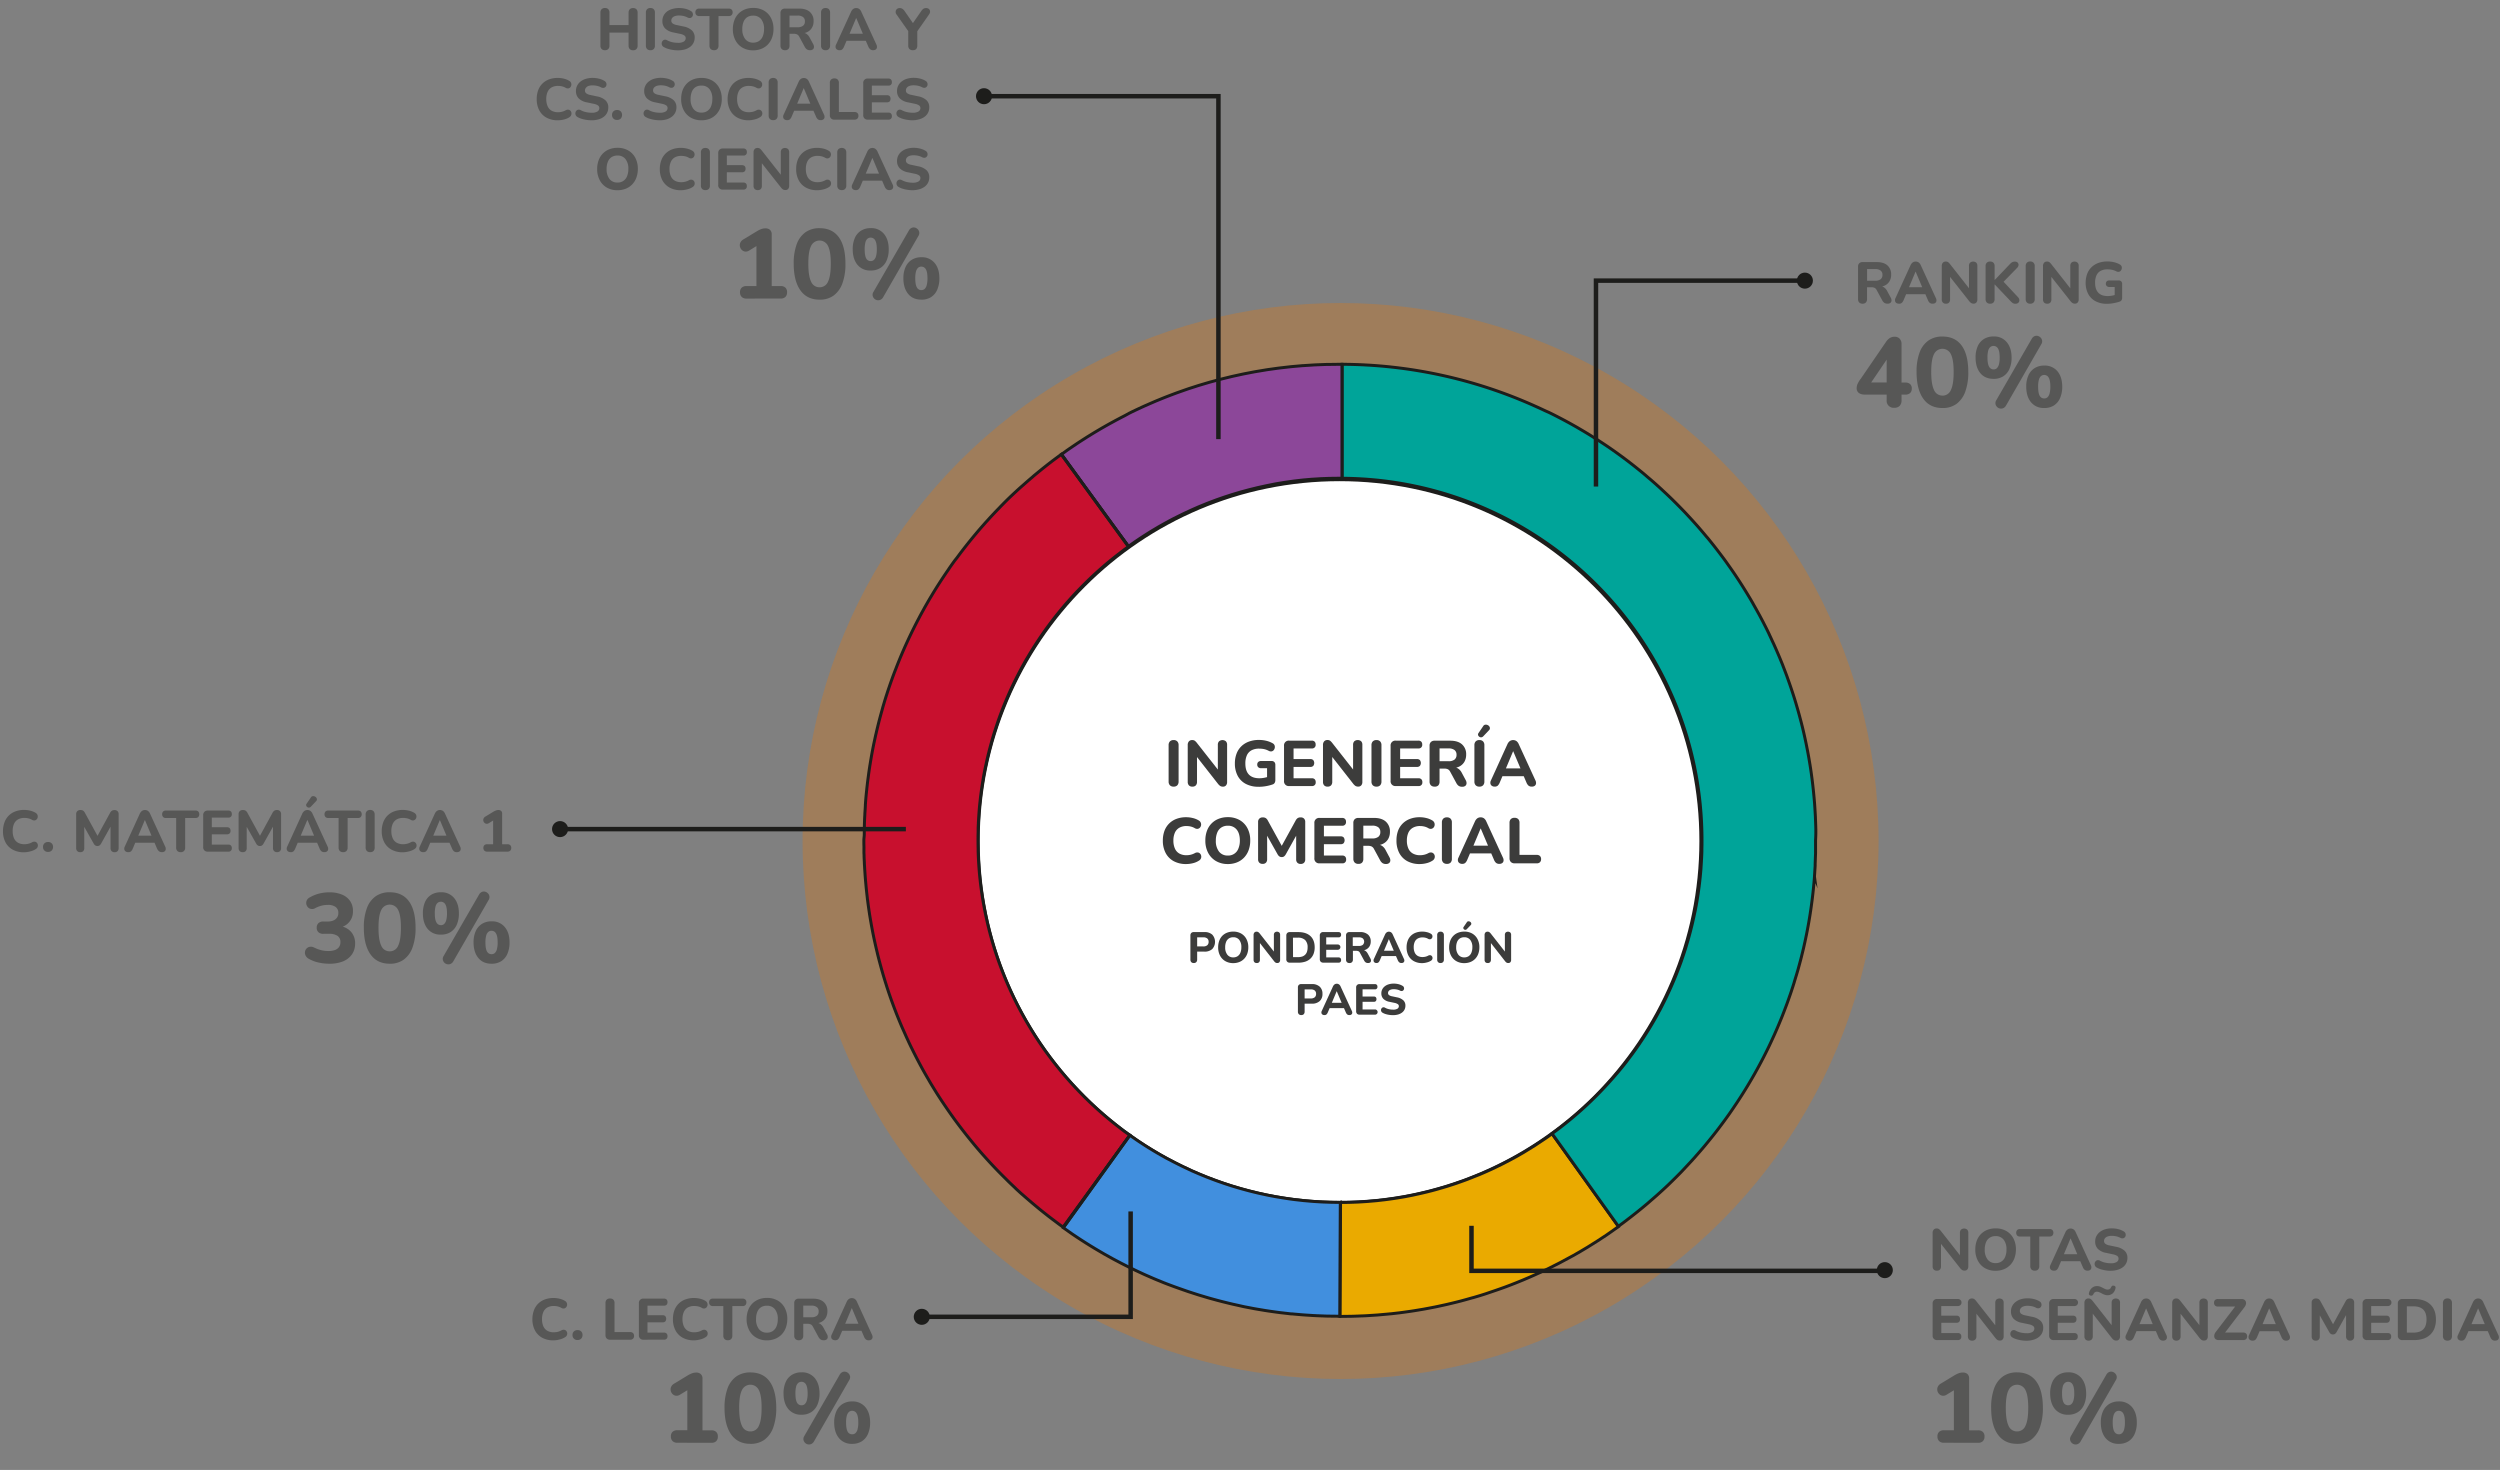 <svg id="Capa_1" data-name="Capa 1" xmlns="http://www.w3.org/2000/svg" viewBox="0 0 1672.71 983.49"><rect x="0" y="0" width="1672.71" height="983.49" fill="#808080" stroke="none"/><defs><style>.cls-1{fill:#ea7600;opacity:0.29;}.cls-2{fill:#fff;}.cls-10,.cls-2,.cls-4,.cls-5,.cls-6,.cls-7,.cls-8{stroke:#1d1d1b;stroke-miterlimit:10;}.cls-10,.cls-2{stroke-width:3px;}.cls-3{fill:#3c3c3b;}.cls-4{fill:#eaaa00;}.cls-4,.cls-5,.cls-6,.cls-7,.cls-8{stroke-width:2px;}.cls-5{fill:#00a499;}.cls-6{fill:#8c4799;}.cls-7{fill:#c8102e;}.cls-8{fill:#418fde;}.cls-9{fill:#575756;}.cls-10{fill:none;}.cls-11{fill:#1d1d1b;}</style></defs><circle class="cls-1" cx="896.96" cy="562.71" r="359.97"/><circle class="cls-2" cx="896.27" cy="562.71" r="242.27"/><path class="cls-3" d="M785.26,526.32a3.3,3.3,0,0,1-2.5-.9,3.52,3.52,0,0,1-.86-2.54V498.61a3.52,3.52,0,0,1,.86-2.54,3.3,3.3,0,0,1,2.5-.9,3.22,3.22,0,0,1,2.45.9,3.53,3.53,0,0,1,.87,2.54v24.27a3.6,3.6,0,0,1-.84,2.54A3.25,3.25,0,0,1,785.26,526.32Z"/><path class="cls-3" d="M797.8,526.32a3,3,0,0,1-2.31-.84,3.35,3.35,0,0,1-.8-2.39V498.53a3.56,3.56,0,0,1,.8-2.5,2.74,2.74,0,0,1,2.13-.86,3,3,0,0,1,1.79.45,8,8,0,0,1,1.45,1.49L816,516.37h-1.16v-18a3.24,3.24,0,0,1,.8-2.35,3.58,3.58,0,0,1,4.61,0,3.28,3.28,0,0,1,.79,2.35v24.86a3.3,3.3,0,0,1-.73,2.26,2.5,2.5,0,0,1-2,.84,3.47,3.47,0,0,1-1.92-.47,7.38,7.38,0,0,1-1.53-1.51l-15.08-19.26h1.12v18a3.39,3.39,0,0,1-.78,2.39A3,3,0,0,1,797.8,526.32Z"/><path class="cls-3" d="M842.18,526.41a17.93,17.93,0,0,1-8.68-1.94,13,13,0,0,1-5.41-5.43,17.3,17.3,0,0,1-1.85-8.19,18.22,18.22,0,0,1,1.1-6.53,13.34,13.34,0,0,1,3.19-4.95,14.23,14.23,0,0,1,5.08-3.17,19.22,19.22,0,0,1,6.79-1.12,21,21,0,0,1,4.65.52,16.34,16.34,0,0,1,4.48,1.72,2.64,2.64,0,0,1,1.23,1.32,3,3,0,0,1,.17,1.68,3.31,3.31,0,0,1-.69,1.55,2.46,2.46,0,0,1-1.38.86,2.93,2.93,0,0,1-1.91-.32,12,12,0,0,0-3-1.15,15.85,15.85,0,0,0-3.49-.36,10.52,10.52,0,0,0-5.13,1.14,7.1,7.1,0,0,0-3.08,3.36,13.19,13.19,0,0,0-1,5.45q0,4.88,2.35,7.37t7,2.5a17.8,17.8,0,0,0,3.19-.3,22,22,0,0,0,3.23-.86l-1.25,2.71V514h-3.88a2.79,2.79,0,0,1-2-.65,2.3,2.3,0,0,1-.69-1.77,2.27,2.27,0,0,1,.69-1.78,2.84,2.84,0,0,1,2-.63h6.76a2.62,2.62,0,0,1,2,.69,2.75,2.75,0,0,1,.66,2v10a3.84,3.84,0,0,1-.43,1.9,2.47,2.47,0,0,1-1.46,1.12,28.66,28.66,0,0,1-9.14,1.55Z"/><path class="cls-3" d="M862.61,525.93a3.15,3.15,0,0,1-3.49-3.49V499.05a3.16,3.16,0,0,1,3.49-3.5h15a2.69,2.69,0,0,1,2,.67,2.63,2.63,0,0,1,.66,1.92,2.34,2.34,0,0,1-2.62,2.63H865.5v7.11h11.16a2.7,2.7,0,0,1,2,.67,3.2,3.2,0,0,1,0,3.92,2.74,2.74,0,0,1-2,.67H865.5v7.58h12.15a2.65,2.65,0,0,1,2,.67,2.6,2.6,0,0,1,.66,1.92,2.33,2.33,0,0,1-2.62,2.62Z"/><path class="cls-3" d="M888.29,526.32a3,3,0,0,1-2.31-.84,3.35,3.35,0,0,1-.79-2.39V498.53A3.56,3.56,0,0,1,886,496a2.76,2.76,0,0,1,2.14-.86,3.05,3.05,0,0,1,1.79.45,8.28,8.28,0,0,1,1.44,1.49l15.12,19.26h-1.16v-18a3.28,3.28,0,0,1,.8-2.35,3.58,3.58,0,0,1,4.61,0,3.28,3.28,0,0,1,.79,2.35v24.86a3.3,3.3,0,0,1-.73,2.26,2.5,2.5,0,0,1-2,.84,3.5,3.5,0,0,1-1.92-.47,7.38,7.38,0,0,1-1.53-1.51l-15.08-19.26h1.12v18a3.43,3.43,0,0,1-.77,2.39A3,3,0,0,1,888.29,526.32Z"/><path class="cls-3" d="M921,526.32a3.28,3.28,0,0,1-2.5-.9,3.53,3.53,0,0,1-.87-2.54V498.61a3.53,3.53,0,0,1,.87-2.54,3.28,3.28,0,0,1,2.5-.9,3.22,3.22,0,0,1,2.45.9,3.52,3.52,0,0,1,.86,2.54v24.27a3.6,3.6,0,0,1-.84,2.54A3.21,3.21,0,0,1,921,526.32Z"/><path class="cls-3" d="M933.92,525.93a3.16,3.16,0,0,1-3.49-3.49V499.05a3.17,3.17,0,0,1,3.49-3.5h15a2.67,2.67,0,0,1,2,.67,2.6,2.6,0,0,1,.67,1.92,2.35,2.35,0,0,1-2.63,2.63H936.81v7.11H948a2.69,2.69,0,0,1,2,.67,3.2,3.2,0,0,1,0,3.92,2.73,2.73,0,0,1-2,.67H936.81v7.58H949a2.63,2.63,0,0,1,2,.67,2.56,2.56,0,0,1,.67,1.92,2.34,2.34,0,0,1-2.63,2.62Z"/><path class="cls-3" d="M959.86,526.32a3.31,3.31,0,0,1-2.5-.9,3.57,3.57,0,0,1-.86-2.54V499a3.38,3.38,0,0,1,.89-2.54,3.43,3.43,0,0,1,2.52-.87h10.47q5.08,0,7.84,2.46a8.7,8.7,0,0,1,2.76,6.85,9.37,9.37,0,0,1-1.25,4.92,8.17,8.17,0,0,1-3.6,3.18,13.22,13.22,0,0,1-5.75,1.12l.34-.73h1.77a5.68,5.68,0,0,1,3.17.89,7.21,7.21,0,0,1,2.34,2.69l2.68,5a4.09,4.09,0,0,1,.56,2.12,2.29,2.29,0,0,1-.78,1.68,3.17,3.17,0,0,1-2.15.64,4,4,0,0,1-2.31-.6,5.24,5.24,0,0,1-1.57-1.85l-4.14-7.63a3.58,3.58,0,0,0-1.57-1.64,5.3,5.3,0,0,0-2.26-.43h-3.28v8.71a3.6,3.6,0,0,1-.84,2.54A3.23,3.23,0,0,1,959.86,526.32Zm3.32-17h6a6.38,6.38,0,0,0,4-1.07,3.9,3.9,0,0,0,1.36-3.23,3.83,3.83,0,0,0-1.36-3.19,6.37,6.37,0,0,0-4-1.08h-6Z"/><path class="cls-3" d="M989.86,526.32a3.28,3.28,0,0,1-2.5-.9,3.52,3.52,0,0,1-.86-2.54V498.61a3.52,3.52,0,0,1,.86-2.54,3.28,3.28,0,0,1,2.5-.9,3.22,3.22,0,0,1,2.45.9,3.52,3.52,0,0,1,.86,2.54v24.27a3.6,3.6,0,0,1-.84,2.54A3.21,3.21,0,0,1,989.86,526.32Zm2.54-33.65a2.05,2.05,0,0,1-1.38.67,2,2,0,0,1-1.32-.44,2.08,2.08,0,0,1-.75-1.09,1.59,1.59,0,0,1,.3-1.34l3.1-4.57a2,2,0,0,1,1.28-1,2.67,2.67,0,0,1,1.5.13,2.75,2.75,0,0,1,1.23.86,2.21,2.21,0,0,1,.52,1.29,1.85,1.85,0,0,1-.6,1.4Z"/><path class="cls-3" d="M1000.15,526.32a3.18,3.18,0,0,1-2-.56,2.35,2.35,0,0,1-.94-1.51,3.33,3.33,0,0,1,.36-2.11l11-24.17a5.34,5.34,0,0,1,1.64-2.14,4,4,0,0,1,4.4,0,5,5,0,0,1,1.59,2.14l11.12,24.17a3.68,3.68,0,0,1,.41,2.14,2.23,2.23,0,0,1-.88,1.5,3.16,3.16,0,0,1-1.9.54,3.38,3.38,0,0,1-2.27-.69,5.72,5.72,0,0,1-1.4-2.15l-2.58-6,2.67,1.85h-18l2.67-1.85-2.54,6a6.55,6.55,0,0,1-1.35,2.17A3,3,0,0,1,1000.15,526.32Zm12.24-23.65-5.51,13.14-1.17-1.68h13.49l-1.16,1.68-5.56-13.14Z"/><path class="cls-3" d="M793.68,578.12a17.1,17.1,0,0,1-8.4-1.94,13.15,13.15,0,0,1-5.36-5.45,17.38,17.38,0,0,1-1.88-8.3,18.63,18.63,0,0,1,1.05-6.44,13.59,13.59,0,0,1,3.09-4.91,13.77,13.77,0,0,1,4.93-3.17,18.11,18.11,0,0,1,6.57-1.12,18.48,18.48,0,0,1,4.38.54,13.58,13.58,0,0,1,3.85,1.53,3.19,3.19,0,0,1,1.47,1.51,3.08,3.08,0,0,1,.23,1.81,3,3,0,0,1-.73,1.55,2.59,2.59,0,0,1-1.44.82,3,3,0,0,1-1.94-.39,9.59,9.59,0,0,0-2.72-1.12,12.14,12.14,0,0,0-2.88-.35,9.51,9.51,0,0,0-4.85,1.15,7.16,7.16,0,0,0-2.95,3.29,12.7,12.7,0,0,0-1,5.3,12.82,12.82,0,0,0,1,5.3,7.09,7.09,0,0,0,2.95,3.34,9.51,9.51,0,0,0,4.85,1.14,12.07,12.07,0,0,0,2.82-.34,11.13,11.13,0,0,0,2.78-1.08,3.31,3.31,0,0,1,2-.41,2.52,2.52,0,0,1,1.47.78,2.84,2.84,0,0,1,.73,1.49,3,3,0,0,1-1.49,3.18,12.74,12.74,0,0,1-3.92,1.69A18.41,18.41,0,0,1,793.68,578.12Z"/><path class="cls-3" d="M821.48,578.12a15.4,15.4,0,0,1-7.87-2,13.6,13.6,0,0,1-5.26-5.5,17.29,17.29,0,0,1-1.87-8.23,18.39,18.39,0,0,1,1.06-6.44,13.45,13.45,0,0,1,7.79-8.08,16.3,16.3,0,0,1,6.15-1.12,15.64,15.64,0,0,1,7.93,1.94,13.46,13.46,0,0,1,5.23,5.45,17.18,17.18,0,0,1,1.87,8.21,18.32,18.32,0,0,1-1.07,6.46,14.31,14.31,0,0,1-3.06,5,13.54,13.54,0,0,1-4.74,3.19A16.17,16.17,0,0,1,821.48,578.12Zm0-5.69a7.19,7.19,0,0,0,7.09-4.63,13.7,13.7,0,0,0,1-5.37q0-4.74-2.11-7.34a7.21,7.21,0,0,0-5.94-2.61,7.82,7.82,0,0,0-4.31,1.16,7.26,7.26,0,0,0-2.76,3.41,13.8,13.8,0,0,0-.95,5.38,11.56,11.56,0,0,0,2.11,7.35A7.13,7.13,0,0,0,821.48,572.43Z"/><path class="cls-3" d="M844.79,578a2.92,2.92,0,0,1-2.24-.82,3.15,3.15,0,0,1-.78-2.28V550a3,3,0,0,1,.84-2.28,3.15,3.15,0,0,1,2.31-.82,3.67,3.67,0,0,1,2,.49,4.5,4.5,0,0,1,1.4,1.7l10,18.19h-1.47l10-18.19a4.6,4.6,0,0,1,1.4-1.7,3.59,3.59,0,0,1,2-.49,3,3,0,0,1,2.27.82,3.11,3.11,0,0,1,.79,2.28v24.95a3.19,3.19,0,0,1-.77,2.28,3,3,0,0,1-2.25.82,3,3,0,0,1-2.26-.82,3.11,3.11,0,0,1-.79-2.28V557.48h.94l-8,14.35a4.48,4.48,0,0,1-1.1,1.23,2.63,2.63,0,0,1-1.53.4A2.58,2.58,0,0,1,856,573a4.1,4.1,0,0,1-1.08-1.2l-8.1-14.4h1v17.5a3.23,3.23,0,0,1-.76,2.28A2.91,2.91,0,0,1,844.79,578Z"/><path class="cls-3" d="M882.92,577.64a3.16,3.16,0,0,1-3.49-3.49V550.76a3.17,3.17,0,0,1,3.49-3.5h15a2.66,2.66,0,0,1,2,.67,2.6,2.6,0,0,1,.67,1.92,2.35,2.35,0,0,1-2.63,2.63H885.81v7.11H897a2.73,2.73,0,0,1,2,.67,3.24,3.24,0,0,1,0,3.92,2.77,2.77,0,0,1-2,.67H885.81v7.58H898a2.62,2.62,0,0,1,2,.67,2.56,2.56,0,0,1,.67,1.92,2.34,2.34,0,0,1-2.63,2.62Z"/><path class="cls-3" d="M908.87,578a3.28,3.28,0,0,1-2.5-.9,3.54,3.54,0,0,1-.87-2.55V550.67a3.38,3.38,0,0,1,.89-2.54,3.44,3.44,0,0,1,2.52-.87h10.47q5.08,0,7.84,2.46a8.7,8.7,0,0,1,2.76,6.85,9.37,9.37,0,0,1-1.25,4.92,8.17,8.17,0,0,1-3.6,3.18,13.22,13.22,0,0,1-5.75,1.12l.34-.73h1.77a5.68,5.68,0,0,1,3.17.89,7.23,7.23,0,0,1,2.35,2.69l2.67,5a4,4,0,0,1,.56,2.12,2.29,2.29,0,0,1-.78,1.68,3.16,3.16,0,0,1-2.15.64,4,4,0,0,1-2.31-.6,5.35,5.35,0,0,1-1.57-1.85L919.29,568a3.58,3.58,0,0,0-1.57-1.64,5.3,5.3,0,0,0-2.26-.43h-3.28v8.7a3.61,3.61,0,0,1-.84,2.55A3.21,3.21,0,0,1,908.87,578Zm3.31-17h6a6.38,6.38,0,0,0,4-1.07,3.87,3.87,0,0,0,1.36-3.23,3.8,3.8,0,0,0-1.36-3.19,6.37,6.37,0,0,0-4-1.08h-6Z"/><path class="cls-3" d="M950,578.12a17.11,17.11,0,0,1-8.41-1.94,13.27,13.27,0,0,1-5.36-5.45,17.38,17.38,0,0,1-1.87-8.3,18.63,18.63,0,0,1,1-6.44,13.57,13.57,0,0,1,3.08-4.91,13.82,13.82,0,0,1,4.94-3.17,18.11,18.11,0,0,1,6.57-1.12,18.47,18.47,0,0,1,4.37.54,13.65,13.65,0,0,1,3.86,1.53,3.12,3.12,0,0,1,1.46,1.51,3.17,3.17,0,0,1,.24,1.81,3,3,0,0,1-.73,1.55,2.61,2.61,0,0,1-1.45.82,3,3,0,0,1-1.94-.39,9.53,9.53,0,0,0-2.71-1.12,12.22,12.22,0,0,0-2.89-.35,9.47,9.47,0,0,0-4.84,1.15,7.18,7.18,0,0,0-3,3.29,12.7,12.7,0,0,0-1,5.3,12.82,12.82,0,0,0,1,5.3,7.11,7.11,0,0,0,3,3.34,9.47,9.47,0,0,0,4.84,1.14,12.21,12.21,0,0,0,2.83-.34,11.06,11.06,0,0,0,2.77-1.08,3.33,3.33,0,0,1,2-.41,2.47,2.47,0,0,1,1.46.78,2.85,2.85,0,0,1,.74,1.49,3.07,3.07,0,0,1-1.49,3.18,12.74,12.74,0,0,1-3.92,1.69A18.41,18.41,0,0,1,950,578.12Z"/><path class="cls-3" d="M968.12,578a3.28,3.28,0,0,1-2.5-.9,3.54,3.54,0,0,1-.87-2.55V550.32a3.53,3.53,0,0,1,.87-2.54,3.28,3.28,0,0,1,2.5-.9,3.22,3.22,0,0,1,2.45.9,3.52,3.52,0,0,1,.86,2.54v24.26a3.57,3.57,0,0,1-.84,2.55A3.21,3.21,0,0,1,968.12,578Z"/><path class="cls-3" d="M978.42,578a3.19,3.19,0,0,1-2-.56,2.39,2.39,0,0,1-.94-1.51,3.33,3.33,0,0,1,.36-2.11l11-24.17a5.34,5.34,0,0,1,1.64-2.14,4,4,0,0,1,4.4,0,5,5,0,0,1,1.59,2.14l11.12,24.17a3.68,3.68,0,0,1,.41,2.14,2.21,2.21,0,0,1-.89,1.5,3.09,3.09,0,0,1-1.89.54,3.34,3.34,0,0,1-2.26-.69,5.6,5.6,0,0,1-1.4-2.15l-2.59-6,2.67,1.85h-18l2.68-1.85-2.55,6a6.39,6.39,0,0,1-1.36,2.17A2.91,2.91,0,0,1,978.42,578Zm12.23-23.65-5.51,13.14L984,565.84h13.49l-1.16,1.68-5.56-13.14Z"/><path class="cls-3" d="M1013.41,577.64a3.35,3.35,0,0,1-2.52-.9,3.43,3.43,0,0,1-.89-2.5V550.58a3.47,3.47,0,0,1,.86-2.54,3.42,3.42,0,0,1,2.5-.86,3.36,3.36,0,0,1,2.46.86,3.47,3.47,0,0,1,.86,2.54V572h11.55a2.91,2.91,0,0,1,2.13.73,2.77,2.77,0,0,1,.76,2.07,2.82,2.82,0,0,1-.76,2.11,2.91,2.91,0,0,1-2.13.73Z"/><path class="cls-3" d="M798.75,644.35a2.22,2.22,0,0,1-1.69-.61,2.42,2.42,0,0,1-.58-1.71v-16.1a2.25,2.25,0,0,1,.6-1.71,2.31,2.31,0,0,1,1.7-.58h7.05a7.48,7.48,0,0,1,5.28,1.72,7.18,7.18,0,0,1,0,9.62,7.44,7.44,0,0,1-5.28,1.74H801V642a2.46,2.46,0,0,1-.56,1.71A2.17,2.17,0,0,1,798.75,644.35ZM801,633.24h4.09a4,4,0,0,0,2.66-.78,2.87,2.87,0,0,0,.91-2.3,2.76,2.76,0,0,0-.91-2.26,4.11,4.11,0,0,0-2.66-.75H801Z"/><path class="cls-3" d="M825.15,644.41a10.4,10.4,0,0,1-5.3-1.32,9.15,9.15,0,0,1-3.54-3.7,11.67,11.67,0,0,1-1.26-5.54,12.58,12.58,0,0,1,.71-4.34,9.4,9.4,0,0,1,2-3.31,9.16,9.16,0,0,1,3.2-2.13,11.05,11.05,0,0,1,4.14-.75,10.51,10.51,0,0,1,5.34,1.3,9.09,9.09,0,0,1,3.52,3.67,11.6,11.6,0,0,1,1.26,5.53,12.44,12.44,0,0,1-.72,4.35,9.55,9.55,0,0,1-2.06,3.34,9,9,0,0,1-3.19,2.14A10.8,10.8,0,0,1,825.15,644.41Zm0-3.83a5.15,5.15,0,0,0,2.91-.8,5,5,0,0,0,1.86-2.32,9.06,9.06,0,0,0,.65-3.61,7.66,7.66,0,0,0-1.42-5,4.84,4.84,0,0,0-4-1.75,5.26,5.26,0,0,0-2.9.78,5,5,0,0,0-1.86,2.29,9.24,9.24,0,0,0-.64,3.63,7.75,7.75,0,0,0,1.42,4.94A4.81,4.81,0,0,0,825.15,640.58Z"/><path class="cls-3" d="M840.84,644.35a2.07,2.07,0,0,1-1.55-.56,2.26,2.26,0,0,1-.54-1.62V625.64a2.4,2.4,0,0,1,.54-1.69,1.9,1.9,0,0,1,1.44-.58,2,2,0,0,1,1.2.31,5.17,5.17,0,0,1,1,1l10.19,13h-.79V625.52a2.19,2.19,0,0,1,.54-1.58,2.41,2.41,0,0,1,3.11,0,2.23,2.23,0,0,1,.53,1.58v16.74a2.25,2.25,0,0,1-.49,1.53,1.71,1.71,0,0,1-1.34.56,2.32,2.32,0,0,1-1.29-.32,4.8,4.8,0,0,1-1-1l-10.15-13h.75v12.12a2.3,2.3,0,0,1-.52,1.62A2.06,2.06,0,0,1,840.84,644.35Z"/><path class="cls-3" d="M863,644.09a2.13,2.13,0,0,1-2.35-2.35V626a2.36,2.36,0,0,1,.61-1.75,2.39,2.39,0,0,1,1.74-.6h5.66q5.25,0,8.11,2.65c1.9,1.77,2.86,4.29,2.86,7.56a12,12,0,0,1-.74,4.36,8.66,8.66,0,0,1-2.14,3.21,9.24,9.24,0,0,1-3.42,2,14.77,14.77,0,0,1-4.67.68Zm2.15-3.68h3.25a9.11,9.11,0,0,0,2.87-.41,5.11,5.11,0,0,0,2-1.22,5.05,5.05,0,0,0,1.22-2,9.22,9.22,0,0,0,.41-2.88,6.62,6.62,0,0,0-1.64-4.92,6.75,6.75,0,0,0-4.89-1.61H865.1Z"/><path class="cls-3" d="M885.41,644.09a2.32,2.32,0,0,1-1.74-.61,2.35,2.35,0,0,1-.61-1.74V626a2.12,2.12,0,0,1,2.35-2.35h10.12a1.83,1.83,0,0,1,1.32.44,1.77,1.77,0,0,1,.45,1.3,1.58,1.58,0,0,1-1.77,1.77h-8.18v4.78h7.52a1.78,1.78,0,1,1,0,3.54h-7.52v5.11h8.18a1.79,1.79,0,0,1,1.32.45,1.75,1.75,0,0,1,.45,1.29,1.58,1.58,0,0,1-1.77,1.77Z"/><path class="cls-3" d="M902.87,644.35a2.21,2.21,0,0,1-1.68-.61,2.38,2.38,0,0,1-.58-1.71v-16.1a2.25,2.25,0,0,1,.6-1.71,2.3,2.3,0,0,1,1.69-.58H910a7.66,7.66,0,0,1,5.28,1.65,5.85,5.85,0,0,1,1.86,4.61,6.29,6.29,0,0,1-.84,3.31,5.58,5.58,0,0,1-2.42,2.15,9,9,0,0,1-3.88.75l.24-.49h1.19a3.87,3.87,0,0,1,2.13.59,4.94,4.94,0,0,1,1.58,1.82l1.8,3.33a2.67,2.67,0,0,1,.37,1.42,1.5,1.5,0,0,1-.52,1.14,2.13,2.13,0,0,1-1.45.43,2.7,2.7,0,0,1-1.55-.41,3.48,3.48,0,0,1-1.06-1.24l-2.79-5.14a2.39,2.39,0,0,0-1-1.1,3.7,3.7,0,0,0-1.53-.29h-2.2V642a2.42,2.42,0,0,1-.57,1.71A2.14,2.14,0,0,1,902.87,644.35Zm2.24-11.43h4a4.25,4.25,0,0,0,2.71-.73,3,3,0,0,0,0-4.32,4.32,4.32,0,0,0-2.71-.72h-4Z"/><path class="cls-3" d="M921,644.35a2.17,2.17,0,0,1-1.32-.38,1.63,1.63,0,0,1-.64-1,2.16,2.16,0,0,1,.25-1.42l7.42-16.28a3.53,3.53,0,0,1,1.11-1.44,2.47,2.47,0,0,1,1.48-.45,2.52,2.52,0,0,1,1.48.45,3.4,3.4,0,0,1,1.07,1.44l7.48,16.28a2.35,2.35,0,0,1,.28,1.43,1.52,1.52,0,0,1-.59,1,2.13,2.13,0,0,1-1.28.36,2.23,2.23,0,0,1-1.52-.46,3.84,3.84,0,0,1-1-1.45l-1.74-4,1.8,1.25h-12.1l1.8-1.25-1.71,4a4.43,4.43,0,0,1-.92,1.46A2,2,0,0,1,921,644.35Zm8.24-15.93-3.72,8.85-.78-1.13h9.08l-.78,1.13-3.74-8.85Z"/><path class="cls-3" d="M951.67,644.41A11.46,11.46,0,0,1,946,643.1a9,9,0,0,1-3.62-3.67,11.67,11.67,0,0,1-1.26-5.58,12.58,12.58,0,0,1,.71-4.34,9,9,0,0,1,5.4-5.44,12.27,12.27,0,0,1,4.42-.75,12.59,12.59,0,0,1,3,.36,9.11,9.11,0,0,1,2.6,1,2.16,2.16,0,0,1,1,1,2.09,2.09,0,0,1,.16,1.22,2,2,0,0,1-.49,1,1.76,1.76,0,0,1-1,.55,2,2,0,0,1-1.31-.26,6.63,6.63,0,0,0-1.83-.76,8.44,8.44,0,0,0-1.94-.23,6.43,6.43,0,0,0-3.27.77,4.77,4.77,0,0,0-2,2.22,8.46,8.46,0,0,0-.67,3.57,8.58,8.58,0,0,0,.67,3.57,4.84,4.84,0,0,0,2,2.25,6.43,6.43,0,0,0,3.27.76,7.89,7.89,0,0,0,1.9-.23,7.23,7.23,0,0,0,1.87-.72,2.2,2.2,0,0,1,1.35-.28,1.71,1.71,0,0,1,1,.52,2,2,0,0,1,.49,1,2.11,2.11,0,0,1-.13,1.16,2.16,2.16,0,0,1-.87,1,8.65,8.65,0,0,1-2.64,1.13A12.42,12.42,0,0,1,951.67,644.41Z"/><path class="cls-3" d="M963.86,644.35a2.18,2.18,0,0,1-1.68-.61,2.38,2.38,0,0,1-.58-1.71V625.7a2.39,2.39,0,0,1,.58-1.72,2.21,2.21,0,0,1,1.68-.61,2.19,2.19,0,0,1,1.65.61,2.39,2.39,0,0,1,.58,1.72V642a2.46,2.46,0,0,1-.56,1.71A2.17,2.17,0,0,1,963.86,644.35Z"/><path class="cls-3" d="M979.7,644.41a10.33,10.33,0,0,1-5.29-1.32,9.08,9.08,0,0,1-3.54-3.7,11.56,11.56,0,0,1-1.27-5.54,12.58,12.58,0,0,1,.71-4.34,9.4,9.4,0,0,1,2.05-3.31,9.11,9.11,0,0,1,3.21-2.13,11,11,0,0,1,4.13-.75,10.51,10.51,0,0,1,5.34,1.3,9.09,9.09,0,0,1,3.52,3.67,11.49,11.49,0,0,1,1.27,5.53,12.44,12.44,0,0,1-.73,4.35,9.55,9.55,0,0,1-2.06,3.34,9,9,0,0,1-3.19,2.14A10.8,10.8,0,0,1,979.7,644.41Zm0-3.83a5.21,5.21,0,0,0,2.92-.8,5,5,0,0,0,1.85-2.32,9.05,9.05,0,0,0,.66-3.61,7.66,7.66,0,0,0-1.43-5,4.84,4.84,0,0,0-4-1.75,5.26,5.26,0,0,0-2.9.78,5,5,0,0,0-1.86,2.29,9.43,9.43,0,0,0-.64,3.63,7.69,7.69,0,0,0,1.43,4.94A4.78,4.78,0,0,0,979.7,640.58Zm1.71-18.89a1.37,1.37,0,0,1-.93.45,1.35,1.35,0,0,1-.88-.29,1.39,1.39,0,0,1-.51-.74,1.06,1.06,0,0,1,.2-.9l2.09-3.07a1.35,1.35,0,0,1,.86-.69,2,2,0,0,1,1.84.67,1.51,1.51,0,0,1,.35.87,1.28,1.28,0,0,1-.41,1Z"/><path class="cls-3" d="M995.4,644.35a2.08,2.08,0,0,1-1.56-.56,2.31,2.31,0,0,1-.53-1.62V625.64a2.44,2.44,0,0,1,.53-1.69,1.9,1.9,0,0,1,1.44-.58,2.1,2.1,0,0,1,1.21.31,5.83,5.83,0,0,1,1,1l10.18,13h-.78V625.52a2.23,2.23,0,0,1,.53-1.58,2.41,2.41,0,0,1,3.11,0,2.19,2.19,0,0,1,.54,1.58v16.74a2.25,2.25,0,0,1-.5,1.53,1.69,1.69,0,0,1-1.33.56,2.32,2.32,0,0,1-1.29-.32,4.59,4.59,0,0,1-1-1l-10.16-13h.76v12.12a2.31,2.31,0,0,1-.53,1.62A2,2,0,0,1,995.4,644.35Z"/><path class="cls-3" d="M870.67,679.17a2.21,2.21,0,0,1-1.68-.61,2.38,2.38,0,0,1-.58-1.71V660.74A2.28,2.28,0,0,1,869,659a2.32,2.32,0,0,1,1.7-.58h7a7.48,7.48,0,0,1,5.28,1.73,6.22,6.22,0,0,1,1.86,4.8A6.3,6.3,0,0,1,883,669.8a7.44,7.44,0,0,1-5.28,1.74H872.9v5.31a2.46,2.46,0,0,1-.56,1.71A2.21,2.21,0,0,1,870.67,679.17Zm2.23-11.12H877a4,4,0,0,0,2.66-.78,2.83,2.83,0,0,0,.91-2.29,2.74,2.74,0,0,0-.91-2.26A4,4,0,0,0,877,662H872.9Z"/><path class="cls-3" d="M886.11,679.17a2.13,2.13,0,0,1-1.32-.38,1.59,1.59,0,0,1-.64-1,2.22,2.22,0,0,1,.24-1.42l7.43-16.27a3.61,3.61,0,0,1,1.1-1.44,2.66,2.66,0,0,1,3,0,3.33,3.33,0,0,1,1.08,1.44l7.48,16.27a2.52,2.52,0,0,1,.28,1.44,1.49,1.49,0,0,1-.6,1,2,2,0,0,1-1.27.37,2.28,2.28,0,0,1-1.53-.47,3.75,3.75,0,0,1-.94-1.45l-1.74-4,1.8,1.25h-12.1l1.8-1.25-1.71,4a4.38,4.38,0,0,1-.92,1.47A2,2,0,0,1,886.11,679.17Zm8.23-15.93-3.71,8.85-.78-1.13h9.08l-.78,1.13-3.75-8.85Z"/><path class="cls-3" d="M909.72,678.91a2.39,2.39,0,0,1-1.74-.61,2.35,2.35,0,0,1-.61-1.74V660.8a2.13,2.13,0,0,1,2.35-2.35h10.13a1.79,1.79,0,0,1,1.32.45,1.75,1.75,0,0,1,.45,1.29,1.58,1.58,0,0,1-1.77,1.77h-8.18v4.79h7.51a1.83,1.83,0,0,1,1.35.45,2.16,2.16,0,0,1,0,2.64,1.83,1.83,0,0,1-1.35.45h-7.51v5.11h8.18a1.76,1.76,0,1,1,0,3.51Z"/><path class="cls-3" d="M932,679.22a16.63,16.63,0,0,1-4.89-.72,9.37,9.37,0,0,1-2-.87,2,2,0,0,1-.9-.92,2.16,2.16,0,0,1-.19-1.14,2,2,0,0,1,.44-1,1.63,1.63,0,0,1,.93-.58,1.82,1.82,0,0,1,1.26.22,9.65,9.65,0,0,0,2.6,1,12.15,12.15,0,0,0,2.8.32,5.31,5.31,0,0,0,3-.65,2,2,0,0,0,.9-1.64,1.57,1.57,0,0,0-.64-1.33A6,6,0,0,0,933,671l-3.28-.69a7.77,7.77,0,0,1-4.13-2,5.12,5.12,0,0,1-1.35-3.7,5.64,5.64,0,0,1,.61-2.64,6.11,6.11,0,0,1,1.71-2.06,7.89,7.89,0,0,1,2.62-1.33,11.51,11.51,0,0,1,3.36-.47,13.2,13.2,0,0,1,3.19.39,9.64,9.64,0,0,1,2.75,1.15,1.82,1.82,0,0,1,.8.88,2.14,2.14,0,0,1,.15,1.08,1.75,1.75,0,0,1-.44.94,1.61,1.61,0,0,1-.91.52,2.13,2.13,0,0,1-1.34-.26,7.91,7.91,0,0,0-2-.72,10,10,0,0,0-2.2-.23,6,6,0,0,0-2.08.31,3,3,0,0,0-1.3.9,2.15,2.15,0,0,0-.45,1.34,1.7,1.7,0,0,0,.61,1.36,4.82,4.82,0,0,0,2.11.84l3.28.7a8.6,8.6,0,0,1,4.24,2,4.71,4.71,0,0,1,1.39,3.55,5.84,5.84,0,0,1-.58,2.63,5.77,5.77,0,0,1-1.68,2,7.93,7.93,0,0,1-2.64,1.29A12.32,12.32,0,0,1,932,679.22Z"/><path class="cls-4" d="M1038.26,758.73q-1.77,1.28-3.56,2.53c-.15.09-.29.19-.43.29q-7.32,5.07-15,9.61l-.46.27c-1.18.7-2.37,1.38-3.57,2.05l-.72.41q-2.21,1.22-4.43,2.4-5.4,2.88-10.95,5.48l-1.18.55c-1.1.51-2.21,1-3.32,1.5l-1.34.59-3.38,1.45-.4.16q-3.51,1.46-7.08,2.81l-1.53.58c-1,.37-2,.74-3,1.09l-2,.71c-1,.34-2,.67-2.92,1-.73.25-1.47.48-2.2.72-.94.3-1.88.61-2.83.9-1.2.37-2.4.72-3.61,1.07s-2.31.66-3.47,1l-2.76.75-2.53.64-2.82.69-2.46.57c-1.08.25-2.16.48-3.24.71l-2,.44c-1.7.34-3.41.67-5.11,1l-2,.34c-1.18.2-2.35.4-3.54.58-.72.12-1.45.23-2.17.33-1.16.17-2.33.34-3.49.49l-2.05.27c-1.47.18-2.93.35-4.4.5l-1.13.13c-1.82.18-3.66.34-5.49.48l-1.74.13c-1.31.09-2.63.18-3.95.25l-2,.1c-1.31.06-2.63.11-3.94.15l-1.8.05c-1.78,0-3.55.07-5.33.07l-.36,76.24c2.5,0,5,0,7.49-.1.78,0,1.55,0,2.32-.07,1.75-.05,3.49-.11,5.23-.2h.25l2.33-.11c1.76-.1,3.51-.21,5.26-.34l2.22-.15c1.54-.12,3.07-.27,4.6-.41.89-.08,1.78-.15,2.66-.24l1.05-.11.35,0c1.74-.19,3.48-.39,5.21-.6l.65-.07,1.74-.23.92-.12c1.55-.21,3.09-.42,4.63-.65l2.83-.43,2.47-.41,2.24-.37,1.47-.25c.35-.06.69-.11,1-.18,1.57-.28,3.13-.59,4.68-.89l2.06-.4,1.4-.29,1.24-.27c1.44-.3,2.89-.61,4.32-.94l1.34-.31,1.86-.44.76-.18,3-.73c1.1-.27,2.21-.55,3.31-.84l3.66-1h0c1.41-.39,2.82-.78,4.22-1.19l.13,0c1.65-.48,3.29-1,4.93-1.47h0l.53-.17c1.05-.32,2.1-.66,3.15-1l2.92-1c1.13-.37,2.25-.76,3.37-1.14l.44-.15h0l.58-.2,2.08-.73,2.82-1,1.13-.41,2.05-.78h0q2.32-.89,4.64-1.8l2.46-1,2.14-.87.55-.23,1.26-.54,3.18-1.36.94-.42.83-.36,3.37-1.52,1-.45,1-.45.61-.28,4.31-2.06.82-.4c2.3-1.12,4.58-2.29,6.85-3.47l0,0q4.13-2.14,8.19-4.41l1-.53q2.36-1.32,4.69-2.69l.26-.16.34-.2q2.14-1.26,4.26-2.54l.74-.46.12-.08q5.91-3.62,11.64-7.47c1-.68,2-1.39,3-2.09l.54-.37q2.37-1.65,4.7-3.33l-44.36-62Z"/><path class="cls-5" d="M1214.94,554.84l-.06-2.19c-.06-1.82-.12-3.63-.21-5.44,0-.73-.06-1.45-.1-2.17-.13-2.44-.28-4.88-.46-7.3h0q-.28-3.63-.65-7.25c-.07-.72-.15-1.43-.22-2.14-.19-1.79-.39-3.56-.61-5.33-.09-.71-.17-1.43-.27-2.13-.31-2.39-.63-4.77-1-7.14h0c-.36-2.37-.76-4.73-1.17-7.08-.12-.7-.25-1.4-.38-2.1q-.48-2.61-1-5.2c-.14-.69-.27-1.39-.42-2.08q-.72-3.48-1.51-6.95v0q-.8-3.46-1.68-6.89c-.17-.68-.35-1.36-.53-2-.44-1.69-.9-3.38-1.36-5.05l-.57-2c-.65-2.26-1.31-4.51-2-6.75v0q-1.05-3.36-2.17-6.67c-.22-.67-.45-1.33-.68-2q-.84-2.46-1.72-4.89l-.71-2c-.81-2.18-1.63-4.35-2.48-6.51l0-.06c-.85-2.16-1.73-4.3-2.63-6.44-.27-.64-.54-1.27-.82-1.91q-1-2.37-2.06-4.72c-.28-.63-.56-1.26-.85-1.89-1-2.1-1.93-4.2-2.93-6.27l0-.07q-1.5-3.11-3.08-6.19c-.31-.61-.63-1.22-.94-1.84q-1.18-2.26-2.4-4.53l-1-1.81q-1.65-3-3.36-6l0-.05c-1.15-2-2.32-4-3.51-5.93-.35-.59-.71-1.18-1.07-1.76q-1.34-2.17-2.7-4.33l-1.11-1.74q-1.86-2.9-3.79-5.76h0q-1.92-2.84-3.9-5.62l-.85-1.2Q1154,374.63,1152,372l-.68-.9c-1.23-1.63-2.46-3.24-3.72-4.85l-.69-.89q-1.67-2.11-3.36-4.2l-.81-1-1-1.14c-1.44-1.73-2.89-3.46-4.37-5.17-1.7-2-3.42-3.89-5.16-5.81q-2.28-2.5-4.62-5c-.47-.5-.95-1-1.43-1.49q-1.76-1.83-3.53-3.62l-1.46-1.47c-1.61-1.6-3.23-3.2-4.88-4.77q-3.18-3-6.45-6c-.67-.61-1.35-1.2-2-1.8-1.53-1.36-3.08-2.71-4.63-4-.77-.65-1.54-1.31-2.32-2q-2.36-2-4.76-3.91l-2.1-1.69q-9.45-7.49-19.47-14.26-3-2-6-3.94c-.66-.43-1.34-.85-2-1.27q-2.05-1.31-4.13-2.58l-2.4-1.45-3.86-2.27c-.84-.49-1.69-1-2.55-1.46-1.27-.73-2.55-1.44-3.83-2.15l-2.58-1.4q-2-1.06-4-2.1c-.83-.43-1.66-.87-2.5-1.29-1.45-.74-2.91-1.46-4.37-2.18L1034.2,275c-2.15-1-4.32-2.05-6.5-3A317.52,317.52,0,0,0,898,243.74V320c133.11.81,240.77,109,240.77,242.25,0,1.88,0,3.75-.07,5.62l0,1.07c0,1.8-.11,3.59-.2,5.38l-.06,1c-.09,1.77-.2,3.55-.33,5.32a2.45,2.45,0,0,0,0,.27c-.14,1.82-.31,3.62-.48,5.42l-.12,1.14q-.27,2.63-.6,5.22c0,.35-.09.69-.13,1-.22,1.65-.44,3.3-.69,5l-.09.56c-.26,1.74-.55,3.46-.85,5.18-.08.41-.15.82-.22,1.24-.31,1.67-.62,3.34-1,5-.08.36-.16.73-.23,1.09-.32,1.52-.64,3-1,4.53-.06.29-.12.58-.19.87q-.57,2.44-1.19,4.88c-.12.46-.24.91-.35,1.37-.42,1.59-.84,3.17-1.29,4.74-.11.41-.23.81-.35,1.21q-.58,2-1.2,4.05l-.36,1.19q-.72,2.28-1.48,4.54l-.52,1.54c-.51,1.48-1,3-1.56,4.43l-.51,1.38c-.44,1.18-.89,2.36-1.35,3.53l-.57,1.49q-.84,2.09-1.71,4.17c-.24.58-.49,1.16-.74,1.74-.56,1.32-1.14,2.64-1.72,3.95l-.79,1.71c-.46,1-.92,2-1.39,3-.28.59-.56,1.19-.84,1.77-.62,1.27-1.25,2.53-1.88,3.78-.33.65-.66,1.3-1,2-.51,1-1,2-1.56,2.95s-.92,1.71-1.39,2.56-.9,1.62-1.36,2.43-.76,1.35-1.15,2q-1,1.69-2,3.39c-.42.71-.86,1.42-1.29,2.12l-1.35,2.16c-.68,1.08-1.37,2.15-2.06,3.22-.41.63-.82,1.25-1.24,1.87s-1,1.49-1.48,2.22c-.69,1-1.39,2-2.09,3-.54.77-1.08,1.52-1.63,2.28l-1.11,1.53c-.92,1.24-1.84,2.48-2.78,3.7l-1,1.35q-2.91,3.75-6,7.39c-.29.35-.58.7-.88,1-1.14,1.36-2.31,2.7-3.49,4l-.78.88c-2.18,2.43-4.41,4.83-6.68,7.17l-.69.71q-2.07,2.11-4.19,4.18l-.49.48q-3.61,3.5-7.36,6.84l-.55.48q-2.4,2.13-4.84,4.18l-.21.18c-2.61,2.18-5.25,4.31-7.95,6.38l-.51.4q-2.54,1.93-5.13,3.81l44.36,62c1.42-1,2.84-2,4.23-3.09,1-.71,1.89-1.45,2.84-2.17l.41-.31.24-.19q5.33-4.09,10.46-8.4l.21-.18.06-.05c1.24-1,2.45-2.11,3.68-3.18.9-.77,1.81-1.54,2.69-2.32l.72-.63h0l.68-.61c2.43-2.18,4.84-4.37,7.2-6.62l1.8-1.76.64-.63q2.79-2.71,5.51-5.49c.3-.31.61-.62.91-.94,2-2.11,4-4.25,6-6.42.92-1,1.84-2,2.74-3l.87-1c0-.07.11-.13.17-.2q2.31-2.61,4.57-5.27l.27-.32.9-1.06c.72-.86,1.42-1.73,2.13-2.59q2.89-3.52,5.69-7.12c.47-.6.92-1.2,1.38-1.8.61-.8,1.21-1.61,1.81-2.41s1.21-1.61,1.81-2.43l.67-.92.81-1.11c.6-.82,1.19-1.65,1.78-2.48.11-.17.23-.33.35-.5l1.38-2,1.37-2c.66-1,1.3-1.93,1.95-2.9s1.1-1.66,1.64-2.49c.91-1.39,1.8-2.79,2.69-4.19l.89-1.43c.3-.48.6-.95.9-1.44l.75-1.24c.32-.51.63-1,.94-1.54.45-.74.88-1.49,1.32-2.23s.89-1.49,1.32-2.23c.21-.36.4-.71.6-1.06l.91-1.58,1.8-3.23c.61-1.1,1.21-2.2,1.81-3.32.7-1.3,1.39-2.61,2.07-3.92.43-.84.87-1.68,1.3-2.53h0l1-2c.5-1,1-2,1.49-3,.37-.76.73-1.53,1.09-2.3.63-1.32,1.25-2.64,1.85-4l1-2.17q1.17-2.62,2.3-5.26c.23-.54.46-1.08.68-1.62.1-.22.19-.44.28-.66.76-1.82,1.52-3.65,2.25-5.49l.46-1.2c.1-.25.19-.49.29-.73h0q.9-2.33,1.77-4.66c.23-.6.45-1.2.67-1.81.57-1.54,1.1-3.09,1.64-4.65l.42-1.17c.13-.41.27-.81.41-1.22l.27-.8q1-3,1.94-6l0-.11c.15-.47.29-.95.44-1.42.33-1.09.65-2.18,1-3.26.2-.7.42-1.39.62-2.09,0-.16.09-.33.14-.49l.32-1.1c.42-1.5.82-3,1.23-4.54.15-.57.31-1.13.46-1.7.07-.29.15-.59.23-.89s.15-.6.23-.9l.36-1.49c.41-1.64.82-3.28,1.21-4.94.08-.37.16-.75.25-1.12q.68-3,1.3-6c0-.14.05-.28.08-.41.07-.34.15-.68.22-1q.66-3.29,1.26-6.6c.06-.3.11-.61.16-.91s.09-.47.13-.7c.39-2.27.77-4.53,1.12-6.81,0-.25.08-.5.11-.74q.49-3.26.91-6.51l.18-1.36q.43-3.44.79-6.87l.15-1.49c.23-2.37.45-4.75.63-7.13a.49.49,0,0,1,0-.12c0-.09,0-.17,0-.25.11-1.39.18-2.79.27-4.19.06-.94.13-1.86.18-2.8,0-.36,0-.73,0-1.09a2.45,2.45,0,0,0,0-.27c.06-1.18.09-2.36.13-3.54s.11-2.35.14-3.53c0-.24,0-.47,0-.71s0-.47,0-.7c0-1.23,0-2.47,0-3.7s0-2.45,0-3.69h0Q1215,558.54,1214.94,554.84Z"/><path class="cls-6" d="M757.33,363.94l1.85-1.29c1.12-.77,2.25-1.53,3.38-2.28l1.74-1.15c1.11-.72,2.22-1.44,3.34-2.14l2.08-1.3,2.19-1.33c1-.63,2.08-1.25,3.13-1.86l2.27-1.29,2.32-1.3,2.57-1.4,3-1.58c.66-.35,1.32-.68,2-1,1.24-.63,2.49-1.26,3.75-1.87l1.77-.84c1-.46,1.94-.92,2.92-1.36l1.68-.77c1.34-.6,2.68-1.19,4-1.77l1.76-.74c1.38-.58,2.77-1.15,4.16-1.7l1.46-.57c1.17-.45,2.34-.9,3.51-1.33l1.44-.54c1.46-.53,2.93-1,4.4-1.55l1.56-.52q2.26-.76,4.54-1.48l1.13-.34c1.35-.42,2.71-.82,4.06-1.21l1.25-.36q2.35-.66,4.74-1.28l1.36-.35c1.63-.41,3.26-.82,4.9-1.2l.8-.18c1.52-.34,3-.67,4.57-1l1.1-.23c1.67-.34,3.34-.66,5-1l1.21-.22c1.73-.3,3.46-.59,5.21-.86l.48-.07c1.67-.25,3.34-.49,5-.7l1-.14c1.74-.22,3.48-.42,5.23-.6l1.11-.11c1.81-.18,3.63-.34,5.45-.48l.21,0c1.79-.13,3.59-.24,5.39-.34l1-.05c1.8-.09,3.59-.16,5.4-.21l1,0c1.87,0,3.74-.07,5.63-.07l1.5,0V243.74h-1.5c-2.48,0-4.94,0-7.4.1l-1.39,0q-3.56.09-7.08.27l-1.35.07c-2.36.13-4.71.27-7.06.45l-.29,0c-2.4.18-4.78.4-7.16.63l-1.46.15q-3.45.36-6.88.79l-1.36.17c-2.2.29-4.39.59-6.58.92l-.66.1c-2.28.35-4.56.73-6.82,1.13l-1.61.28c-2.2.4-4.4.82-6.58,1.27l-1.47.3c-2,.42-4,.85-6,1.31l-1.07.24q-3.23.75-6.43,1.57l-1.8.46q-3.12.81-6.22,1.68l-1.65.48q-2.67.77-5.32,1.58l-1.5.46-2,.65c-1.33.42-2.65.84-4,1.28l-2,.7-2.53.89c-1.08.38-2.17.75-3.24,1.14l-1.91.71q-2.31.85-4.59,1.74l-1.94.76c-1.83.72-3.65,1.47-5.46,2.23-.78.32-1.55.65-2.33,1q-2.65,1.13-5.29,2.31l-2.21,1c-1.28.59-2.55,1.18-3.82,1.79l-2.36,1.12-2.1,1.05L752.79,278h0l-1.16.6-1.46.75-.89.47c-1,.52-2,1.05-3,1.59l-2.64,1.44-.78.42-2.22,1.24-.8.45-2.88,1.65-.21.12-1.44.85-2.57,1.52-2.55,1.55-.35.22-2.69,1.67h0q-2.24,1.41-4.45,2.85h0l-2.25,1.48h0q-2.29,1.53-4.56,3.09l-.31.22c-.67.46-1.35.92-2,1.39l-2,1.47-1.08.76h0l-.3.22L755,365.62Z"/><path class="cls-7" d="M754,758.15l-1.44-1-2.64-2L748.45,754c-.88-.68-1.77-1.37-2.64-2.07l-1.25-1q-4.72-3.81-9.26-7.85l-.7-.62c-.93-.84-1.84-1.68-2.75-2.52l-1-.92c-.91-.85-1.81-1.71-2.71-2.58-.26-.25-.52-.5-.77-.76-2.58-2.51-5.08-5.08-7.54-7.7q-2.3-2.43-4.52-4.93l-.55-.63c-.91-1-1.81-2.06-2.7-3.1l-.41-.49q-4-4.72-7.78-9.68-1.71-2.24-3.38-4.52l-.23-.31c-.86-1.2-1.72-2.4-2.57-3.62l-.15-.22c-2.43-3.49-4.77-7.06-7-10.68-1-1.65-2-3.3-3-5h0c-.79-1.34-1.57-2.7-2.33-4.06l0,0a241.24,241.24,0,0,1-19-43.32h0q-2.83-8.7-5-17.67l-.15-.59c-.32-1.36-.64-2.72-.94-4.08-.06-.29-.13-.58-.19-.86q-1.3-6-2.31-12c-.09-.59-.2-1.17-.29-1.76-.16-1-.32-2.08-.47-3.13-.11-.79-.23-1.59-.33-2.4s-.26-1.9-.38-2.86-.23-2-.34-3c-.09-.79-.18-1.57-.26-2.35-.17-1.73-.33-3.47-.46-5.22-.06-.65-.1-1.31-.14-2-.09-1.24-.17-2.48-.24-3.73,0-.69-.07-1.39-.1-2.08-.06-1.29-.11-2.57-.15-3.86,0-.61,0-1.22,0-1.83-.05-1.88-.08-3.77-.08-5.67h0c0-1.9,0-3.8.08-5.7,0-.59,0-1.19,0-1.79,0-1.32.09-2.63.15-4,0-.66.06-1.32.1-2,.07-1.33.16-2.65.25-4l.12-1.74q.22-2.76.49-5.51l.12-1c.16-1.5.33-3,.51-4.48l.27-2.05c.15-1.16.32-2.32.49-3.48q.15-1.09.33-2.19c.18-1.17.38-2.33.58-3.49.11-.67.22-1.34.34-2,.31-1.7.63-3.41,1-5.1.14-.68.29-1.36.43-2,.23-1.09.47-2.17.71-3.25.19-.83.39-1.66.58-2.49s.45-1.85.68-2.77.43-1.73.66-2.59.47-1.77.72-2.65.47-1.73.71-2.59c.44-1.53.89-3.06,1.36-4.57.31-1,.62-2,.94-2.94.22-.69.45-1.39.68-2.09.33-1,.67-2,1-3,.22-.64.44-1.28.67-1.92.37-1,.74-2.07,1.13-3.1l.55-1.45q2.13-5.61,4.52-11.08c.16-.38.33-.76.5-1.14.51-1.15,1-2.29,1.56-3.44l.5-1.07q2.79-5.94,5.88-11.72c.7-1.31,1.41-2.6,2.14-3.9l.27-.49q1-1.86,2.13-3.69l.23-.4q4.61-7.78,9.75-15.21l.15-.22q1.29-1.85,2.6-3.67l0,0q2-2.76,4.08-5.46l.19-.26q3.16-4.1,6.49-8.07a.64.64,0,0,0,.13-.15c1.42-1.68,2.87-3.35,4.33-5l.27-.31q3.4-3.81,7-7.47l.37-.38c1.44-1.49,2.91-2.95,4.39-4.39l.48-.48q3.57-3.46,7.29-6.78l.74-.66q2.1-1.86,4.24-3.67l.84-.71q3.69-3.09,7.5-6l1.2-.93c1.29-1,2.6-2,3.91-2.92l1.36-1h0L710.11,304l-1.46,1.07c-1.73,1.27-3.46,2.55-5.16,3.85h0l-1.55,1.19q-2.13,1.65-4.23,3.34-1.73,1.38-3.43,2.79l-2.22,1.82-.65.55L691,319c-1.9,1.6-3.77,3.23-5.63,4.87l-.94.84Q682,326.8,679.65,329l-1,.91c-1.3,1.22-2.6,2.44-3.88,3.68l-.59.58Q671.3,337,668.44,340l-.05.05-.15.15-.29.31c-1.57,1.6-3.11,3.23-4.64,4.87-.75.81-1.49,1.64-2.24,2.46s-1.53,1.67-2.29,2.52h0l-.27.32,0,0q-2.93,3.29-5.74,6.64h0l-.09.11,0,0q-4.38,5.23-8.55,10.64l-.23.3c-1.22,1.58-2.41,3.19-3.6,4.79L638.85,375c-.15.2-.3.39-.44.59q-1.73,2.39-3.4,4.8l0,.06-.17.24h0l-.54.79q-6,8.67-11.41,17.76c-.29.49-.6,1-.89,1.48h0l-.27.47c-.48.81-.94,1.63-1.41,2.44l-1.4,2.44c-.05.1-.11.19-.16.28l-.18.33h0l-.63,1.16c-.72,1.3-1.44,2.59-2.14,3.9-.15.27-.29.55-.44.83l-.72,1.37q-3.47,6.57-6.64,13.32l-.63,1.37c-.47,1-.93,2-1.38,3-.23.5-.46,1-.68,1.5s-.44,1-.65,1.49q-2.79,6.36-5.28,12.87c-.23.58-.46,1.15-.68,1.73s-.48,1.24-.71,1.87h0c-.51,1.36-1,2.72-1.49,4.09h0l-.88,2.49c-.23.67-.45,1.34-.68,2s-.45,1.29-.66,1.93c-.31.91-.6,1.83-.89,2.74-.42,1.28-.83,2.57-1.23,3.86-.26.84-.5,1.68-.75,2.51-.35,1.17-.7,2.32-1,3.49s-.64,2.3-.95,3.45c-.17.61-.33,1.22-.5,1.83s-.29,1.08-.43,1.62c-.29,1.08-.56,2.16-.83,3.25l-.05.17c-.15.6-.29,1.21-.44,1.81s-.3,1.21-.44,1.81c-.22.94-.44,1.87-.65,2.8l-.12.49c-.32,1.41-.62,2.82-.92,4.24-.19.9-.4,1.8-.58,2.71q-.67,3.35-1.28,6.7h0c-.16.87-.31,1.76-.46,2.63s-.29,1.77-.44,2.65c-.1.64-.21,1.28-.32,1.93-.15,1-.29,1.93-.44,2.9q-.33,2.28-.63,4.56c-.12.9-.25,1.81-.36,2.71q-.36,2.92-.67,5.86v0c0,.45-.11.91-.15,1.36h0c-.25,2.4-.46,4.81-.65,7.23,0,.54-.07,1.08-.11,1.62,0,.22,0,.45,0,.67-.05.72-.09,1.45-.13,2.17-.07,1-.14,2-.2,3h0c0,.87-.09,1.74-.13,2.61h0c-.08,1.72-.14,3.45-.19,5.18h0c0,.79,0,1.56-.07,2.35,0,1.24,0,2.49,0,3.74S578,561,578,562.2v0h0v0c0,1.27,0,2.54.05,3.81s0,2.4,0,3.6c0,.8,0,1.6.08,2.39v0c0,1.69.11,3.37.19,5h0c0,.91.09,1.83.14,2.74h0c.08,1.63.19,3.25.3,4.87.07.88.12,1.75.19,2.62.11,1.49.26,3,.39,4.46.08.8.14,1.6.22,2.4.1,1,.22,2.05.33,3.08v0c.14,1.3.29,2.61.44,3.9v.05c0,.36.09.71.14,1.06.11.91.23,1.82.35,2.73s.29,2.08.44,3.12.34,2.29.51,3.43c0,.23.07.47.11.7h0l.09.57c.1.58.2,1.16.29,1.73.41,2.48.86,5,1.32,7.41,0,.18.07.36.1.54q.76,4,1.62,7.88v0l.24,1.08h0q.6,2.7,1.25,5.38h0l.18.73a.31.31,0,0,0,0,.08c.45,1.87.93,3.73,1.42,5.59l.24.9c.16.6.32,1.2.49,1.79.26,1,.52,1.92.79,2.88.18.66.38,1.32.57,2s.33,1.16.5,1.74l.54,1.79c.23.76.47,1.52.7,2.29s.46,1.49.7,2.23c.09.29.19.59.29.89l0,.08.33,1c.1.32.22.64.33,1,.37,1.12.74,2.24,1.12,3.36l.65,1.86c0,.16.11.31.16.47l.35,1c.4,1.13.82,2.25,1.23,3.38.18.49.35,1,.54,1.47l.63,1.68c.19.51.39,1,.59,1.53.38,1,.75,2,1.14,2.93.16.41.34.83.5,1.24l.51,1.25c.17.43.34.86.52,1.29l1,2.4.76,1.78,1,2.22.54,1.21c.23.52.46,1,.7,1.57l.47,1.07c.41.91.84,1.81,1.26,2.71.22.49.45,1,.67,1.46l.84,1.77c.24.48.47,1,.71,1.45.49,1,1,2,1.48,3,.13.25.26.5.38.75l.4.78c.28.57.57,1.13.86,1.7q.76,1.5,1.56,3l.82,1.56c.13.23.25.46.37.7l.3.55c.87,1.62,1.75,3.22,2.65,4.82h0l.39.69c.71,1.25,1.43,2.48,2.15,3.71.53.92,1.06,1.85,1.61,2.77.77,1.29,1.56,2.57,2.35,3.85.16.25.31.5.46.75l1.08,1.76c.9,1.42,1.81,2.82,2.73,4.23.44.67.87,1.36,1.32,2,1.34,2,2.71,4,4.09,6l.09.12v0l.18.26h0q1.67,2.4,3.38,4.76c.05.08.11.15.16.22l.12.17v0c1.57,2.16,3.18,4.29,4.8,6.4q2.14,2.79,4.33,5.52c1.83,2.28,3.68,4.55,5.57,6.78l.51.6h0c.39.47.79.92,1.19,1.38.78.91,1.56,1.82,2.36,2.72.24.27.47.54.71.8v0l.42.46q6.82,7.67,14.14,14.86l1.28,1.28h0l1,1h0q1.77,1.71,3.56,3.39l.27.25,1,1h0q1.8,1.67,3.61,3.3l1,.85c1.23,1.1,2.49,2.17,3.74,3.25s2.64,2.27,4,3.39,2.92,2.45,4.41,3.65l.42.33,1.25,1q1.73,1.36,3.46,2.72l1.94,1.48,1.25.94,2.2,1.66,1.33,1,.59.43h0l2.27,1.62L756,759.57Z"/><polygon class="cls-5" points="754.97 365.62 710.11 303.98 754.97 365.62 754.97 365.62"/><path class="cls-8" d="M896.57,804.51h-.09c-1.9,0-3.79,0-5.67-.07-.61,0-1.21,0-1.82-.06-1.32,0-2.63-.08-3.94-.14l-2-.11q-1.95-.11-3.87-.24l-1.86-.14c-1.68-.13-3.36-.28-5-.44l-.57-.06c-1.85-.18-3.7-.4-5.54-.63l-1.76-.23-3.81-.54-2-.31c-1.22-.19-2.43-.39-3.65-.6l-1.91-.33c-1.48-.27-3-.56-4.42-.85l-1-.2c-1.77-.36-3.54-.75-5.29-1.15l-1.78-.42-3.58-.88-2.06-.53c-1.12-.29-2.23-.6-3.35-.91l-2-.56c-1.26-.36-2.52-.74-3.77-1.12l-1.47-.44q-2.5-.79-5-1.62l-1.9-.66c-1.07-.37-2.15-.74-3.21-1.13l-2.17-.8c-1-.36-2-.74-2.94-1.12l-2.17-.84-3.11-1.28-1.88-.77q-2.32-1-4.62-2l-2.1-1c-.91-.42-1.82-.84-2.73-1.28s-1.54-.74-2.31-1.11l-2.48-1.24c-.78-.39-1.56-.78-2.34-1.19s-1.64-.86-2.45-1.29L780.6,775q-2.11-1.15-4.2-2.35c-.8-.45-1.6-.93-2.4-1.4s-1.43-.83-2.13-1.26l-2.47-1.51-2-1.24-2.5-1.6-1.82-1.19c-.86-.57-1.73-1.14-2.58-1.72l-.21-.15c-1.46-1-2.9-2-4.33-3l-44.53,61.87q2.64,1.9,5.33,3.75l.44.31.1.06.4.28c1.12.76,2.24,1.5,3.37,2.25l2.42,1.59,1.21.77,2.06,1.32,1.32.82,1.31.82.89.54,2.34,1.43,2.27,1.34.58.34c1,.61,2.07,1.23,3.11,1.83q2.74,1.58,5.54,3.09l2.38,1.28.54.28.29.15,3,1.58,1.22.62,1.82.93h0l1.63.81,1.67.83,3,1.46,3.27,1.52.38.18,1.26.59,1.45.66q3,1.35,6.09,2.66l2.41,1,2.68,1.09,1.48.61,2.81,1.09c.89.35,1.8.69,2.7,1l1.22.46,2.8,1,.56.2,3.73,1.31,1.07.37,1.36.47,3.29,1.07c1.1.35,2.19.72,3.29,1.06l.7.22,1.14.34c1.68.51,3.36,1,5,1.5l.72.2,1.89.53c1,.29,2.05.56,3.08.84l1.36.36,2.67.69c1.58.4,3.17.79,4.76,1.17l2.28.54,2.57.56c1.47.32,2.94.66,4.42,1l1.25.24q2.94.6,5.91,1.14l.37.06,2.09.36q2.43.42,4.86.81l2.61.4c.92.14,1.85.26,2.77.39l2.29.32h0c.75.1,1.5.21,2.26.3,1.75.22,3.51.41,5.27.6l2,.24h.17l.46,0,2.44.22c1.44.13,2.87.27,4.31.38.79.07,1.59.12,2.38.17h0c1.71.13,3.42.23,5.14.33l2.62.13c1.74.08,3.49.15,5.24.2h0l2.33.07,1.14,0c2.13,0,4.26.08,6.4.08l.36-76.24Z"/><polygon class="cls-5" points="755.97 759.57 711.44 821.44 755.97 759.57 755.97 759.57"/><path class="cls-9" d="M499.47,199.77a4.37,4.37,0,0,1-3.22-1.11,4.18,4.18,0,0,1-1.12-3.1,4,4,0,0,1,1.12-3.09,4.52,4.52,0,0,1,3.22-1.05h6.65V161.74h4.8l-9.61,5.85a4.14,4.14,0,0,1-2.79.73,3.88,3.88,0,0,1-2.21-1.12,4.56,4.56,0,0,1-1.22-2.21,4.19,4.19,0,0,1,.23-2.56,4.82,4.82,0,0,1,2-2.21l9.15-5.53a15.71,15.71,0,0,1,2.79-1.38,8,8,0,0,1,2.8-.52,4.55,4.55,0,0,1,3.13,1,4,4,0,0,1,1.15,3.12v34.49h6a4.41,4.41,0,0,1,3.15,1.05,4,4,0,0,1,1.12,3.09,4.15,4.15,0,0,1-1.12,3.13,4.33,4.33,0,0,1-3.15,1.08Z"/><path class="cls-9" d="M548.37,200.5q-8.43,0-12.87-6.29t-4.44-17.8a36.88,36.88,0,0,1,2-13,16.75,16.75,0,0,1,5.85-8,15.94,15.94,0,0,1,9.45-2.74q8.49,0,12.9,6.09t4.41,17.67a37.41,37.41,0,0,1-2,13.07,17.51,17.51,0,0,1-5.83,8.19A15.43,15.43,0,0,1,548.37,200.5Zm0-8.29a6,6,0,0,0,5.66-3.79q1.83-3.78,1.84-12T554,164.57a6.23,6.23,0,0,0-11.32,0q-1.85,3.62-1.84,11.84t1.84,12A6,6,0,0,0,548.37,192.21Z"/><path class="cls-9" d="M582.59,181a10.85,10.85,0,0,1-8.89-3.85q-3.15-3.85-3.16-10.37a18.41,18.41,0,0,1,1.42-7.56,10.69,10.69,0,0,1,4.15-4.87,12,12,0,0,1,6.48-1.72,10.89,10.89,0,0,1,8.85,3.85q3.19,3.85,3.19,10.3a18.55,18.55,0,0,1-1.41,7.54,11,11,0,0,1-4.12,4.93A11.68,11.68,0,0,1,582.59,181Zm0-6.32a3.11,3.11,0,0,0,2.2-.82,5.43,5.43,0,0,0,1.38-2.57,16.87,16.87,0,0,0,.5-4.51q0-4.14-1.09-6a3.45,3.45,0,0,0-5.23-1A4.8,4.8,0,0,0,579,162.3a17.45,17.45,0,0,0-.46,4.5q0,4.22,1,6.06A3.31,3.31,0,0,0,582.59,174.7Zm8.29,24.22a3.85,3.85,0,0,1-1.91,1.74,3.75,3.75,0,0,1-2.24.17,3.63,3.63,0,0,1-1.87-1.09,3.86,3.86,0,0,1-1-2,3.65,3.65,0,0,1,.6-2.5l23.62-40.93a4,4,0,0,1,1.91-1.84,3.32,3.32,0,0,1,2.21-.17,4.05,4.05,0,0,1,1.87,1.12,3.56,3.56,0,0,1,.4,4.51Zm25.6,1.58q-5.73,0-8.88-3.88t-3.16-10.4a17.92,17.92,0,0,1,1.44-7.5,11.05,11.05,0,0,1,4.15-4.87,11.81,11.81,0,0,1,6.45-1.72,10.93,10.93,0,0,1,8.85,3.82q3.2,3.83,3.19,10.27a18.8,18.8,0,0,1-1.41,7.57,11,11,0,0,1-4.11,5A11.72,11.72,0,0,1,616.48,200.5Zm0-6.38a3.21,3.21,0,0,0,2.2-.79,5.24,5.24,0,0,0,1.39-2.57,17.37,17.37,0,0,0,.49-4.54c0-2.77-.36-4.75-1.09-6a3.35,3.35,0,0,0-3-1.81,3.21,3.21,0,0,0-2.2.79,5.17,5.17,0,0,0-1.39,2.5,16.63,16.63,0,0,0-.49,4.48q0,4.28,1.05,6.09A3.33,3.33,0,0,0,616.48,194.12Z"/><path class="cls-9" d="M1246.23,203.2a3,3,0,0,1-2.26-.82,3.19,3.19,0,0,1-.78-2.3V178.44a3.07,3.07,0,0,1,.8-2.3,3.12,3.12,0,0,1,2.28-.78h9.48c3.07,0,5.43.74,7.1,2.22a7.88,7.88,0,0,1,2.49,6.2,8.39,8.39,0,0,1-1.13,4.45,7.37,7.37,0,0,1-3.25,2.88,12,12,0,0,1-5.21,1l.31-.67h1.6a5.18,5.18,0,0,1,2.87.8,6.68,6.68,0,0,1,2.12,2.44l2.42,4.49a3.66,3.66,0,0,1,.51,1.91,2.08,2.08,0,0,1-.7,1.52,2.9,2.9,0,0,1-2,.58,3.65,3.65,0,0,1-2.08-.54,4.72,4.72,0,0,1-1.42-1.68l-3.75-6.9a3.19,3.19,0,0,0-1.42-1.48,4.84,4.84,0,0,0-2-.39h-3v7.87a3.27,3.27,0,0,1-.76,2.3A2.92,2.92,0,0,1,1246.23,203.2Zm3-15.36h5.42a5.77,5.77,0,0,0,3.64-1,3.5,3.5,0,0,0,1.23-2.92,3.46,3.46,0,0,0-1.23-2.89,5.77,5.77,0,0,0-3.64-1h-5.42Z"/><path class="cls-9" d="M1270.57,203.2a3,3,0,0,1-1.78-.5,2.19,2.19,0,0,1-.85-1.37,3,3,0,0,1,.33-1.91l10-21.88a4.84,4.84,0,0,1,1.48-1.93,3.41,3.41,0,0,1,2-.6,3.37,3.37,0,0,1,2,.6,4.54,4.54,0,0,1,1.45,1.93l10.06,21.88a3.36,3.36,0,0,1,.37,1.93,2,2,0,0,1-.8,1.37,2.87,2.87,0,0,1-1.72.48,3,3,0,0,1-2-.62,5,5,0,0,1-1.27-2l-2.34-5.42,2.42,1.68h-16.27l2.42-1.68-2.3,5.42a5.87,5.87,0,0,1-1.23,2A2.68,2.68,0,0,1,1270.57,203.2Zm11.08-21.41-5,11.9-1.05-1.52h12.21l-1.06,1.52-5-11.9Z"/><path class="cls-9" d="M1302,203.2a2.71,2.71,0,0,1-2.08-.76,3,3,0,0,1-.72-2.16V178.05a3.21,3.21,0,0,1,.72-2.26,2.49,2.49,0,0,1,1.93-.78,2.7,2.7,0,0,1,1.62.41,7.27,7.27,0,0,1,1.3,1.34l13.69,17.43h-1.05v-16.3a2.94,2.94,0,0,1,.72-2.12,3.24,3.24,0,0,1,4.17,0,2.94,2.94,0,0,1,.72,2.12V200.4a3,3,0,0,1-.66,2,2.24,2.24,0,0,1-1.79.76,3.07,3.07,0,0,1-1.74-.43,6.22,6.22,0,0,1-1.38-1.36L1303.76,184h1v16.3a3.05,3.05,0,0,1-.7,2.16A2.72,2.72,0,0,1,1302,203.2Z"/><path class="cls-9" d="M1331.56,203.2a3,3,0,0,1-2.26-.82,3.19,3.19,0,0,1-.78-2.3v-22a3.12,3.12,0,0,1,.78-2.28,3,3,0,0,1,2.26-.8,2.94,2.94,0,0,1,2.23.8,3.12,3.12,0,0,1,.78,2.28v9.24h.07L1345,176.49a5,5,0,0,1,1.38-1.07,3.56,3.56,0,0,1,1.66-.37,2.46,2.46,0,0,1,2,.7,2.16,2.16,0,0,1,.53,1.64,2.93,2.93,0,0,1-.86,1.75l-10.41,10.65,0-2.62,10.92,11.67a3,3,0,0,1,.91,2,2.26,2.26,0,0,1-.66,1.7,2.72,2.72,0,0,1-2,.68,3.15,3.15,0,0,1-1.81-.46,9.38,9.38,0,0,1-1.51-1.37l-10.53-11.08h-.07v9.79a3.27,3.27,0,0,1-.76,2.3A2.92,2.92,0,0,1,1331.56,203.2Z"/><path class="cls-9" d="M1358.4,203.2a3,3,0,0,1-2.27-.82,3.19,3.19,0,0,1-.78-2.3v-22a3.19,3.19,0,0,1,.78-2.3,3,3,0,0,1,2.27-.82,2.91,2.91,0,0,1,2.22.82,3.19,3.19,0,0,1,.78,2.3v22a3.22,3.22,0,0,1-.76,2.3A2.91,2.91,0,0,1,1358.4,203.2Z"/><path class="cls-9" d="M1369.75,203.2a2.72,2.72,0,0,1-2.09-.76,3,3,0,0,1-.72-2.16V178.05a3.21,3.21,0,0,1,.72-2.26,2.49,2.49,0,0,1,1.93-.78,2.7,2.7,0,0,1,1.62.41,7.27,7.27,0,0,1,1.3,1.34l13.69,17.43h-1v-16.3a2.94,2.94,0,0,1,.72-2.12,3.24,3.24,0,0,1,4.17,0,2.9,2.9,0,0,1,.73,2.12V200.4a3,3,0,0,1-.67,2,2.24,2.24,0,0,1-1.79.76,3.07,3.07,0,0,1-1.74-.43,6.22,6.22,0,0,1-1.38-1.36L1371.54,184h1v16.3a3.05,3.05,0,0,1-.7,2.16A2.71,2.71,0,0,1,1369.75,203.2Z"/><path class="cls-9" d="M1409.91,203.28a16.18,16.18,0,0,1-7.85-1.75,11.8,11.8,0,0,1-4.9-4.92,15.53,15.53,0,0,1-1.68-7.41,16.73,16.73,0,0,1,1-5.91,12.18,12.18,0,0,1,2.88-4.48,13,13,0,0,1,4.61-2.87,17.53,17.53,0,0,1,6.14-1,18.87,18.87,0,0,1,4.21.47,14.69,14.69,0,0,1,4.06,1.56,2.48,2.48,0,0,1,1.11,1.19,2.7,2.7,0,0,1,.15,1.52,2.92,2.92,0,0,1-.62,1.4,2.2,2.2,0,0,1-1.25.78,2.62,2.62,0,0,1-1.73-.29,10.59,10.59,0,0,0-2.73-1,13.67,13.67,0,0,0-3.16-.34,9.45,9.45,0,0,0-4.64,1,6.4,6.4,0,0,0-2.79,3,11.85,11.85,0,0,0-.92,4.93q0,4.41,2.13,6.67t6.3,2.26a16.09,16.09,0,0,0,2.88-.27,18.91,18.91,0,0,0,2.93-.78l-1.13,2.46v-7.49h-3.51a2.55,2.55,0,0,1-1.8-.59,2.39,2.39,0,0,1,0-3.21,2.59,2.59,0,0,1,1.8-.57h6.12a2.33,2.33,0,0,1,1.77.63,2.43,2.43,0,0,1,.61,1.79v9.05a3.46,3.46,0,0,1-.39,1.71,2.24,2.24,0,0,1-1.33,1,25.37,25.37,0,0,1-3.94,1A24.55,24.55,0,0,1,1409.91,203.28Z"/><path class="cls-9" d="M1267.41,272.84a4.65,4.65,0,0,1-5.07-5.14V264H1247.6a6.37,6.37,0,0,1-3.89-1.08,3.9,3.9,0,0,1-1.44-3.33,6.72,6.72,0,0,1,.59-2.69,17.49,17.49,0,0,1,2.1-3.43l17-24.81a8.49,8.49,0,0,1,2.5-2.5,5.86,5.86,0,0,1,3.16-.85,4.58,4.58,0,0,1,3.39,1.28,5.26,5.26,0,0,1,1.28,3.85v25.53h2.44a4.75,4.75,0,0,1,3.29,1,3.89,3.89,0,0,1,1.12,3,4,4,0,0,1-1.09,3,4.61,4.61,0,0,1-3.32,1.05h-2.44v3.75a5.28,5.28,0,0,1-1.28,3.82A4.88,4.88,0,0,1,1267.41,272.84Zm-5.07-16.92V237.83h1.91l-14,20.6v-2.51Z"/><path class="cls-9" d="M1299.65,273q-8.42,0-12.86-6.29t-4.45-17.8a36.78,36.78,0,0,1,2-13,16.75,16.75,0,0,1,5.86-8,15.91,15.91,0,0,1,9.44-2.74q8.49,0,12.9,6.09t4.41,17.67a37.41,37.41,0,0,1-2,13.07,17.57,17.57,0,0,1-5.82,8.19A15.48,15.48,0,0,1,1299.65,273Zm0-8.29a6,6,0,0,0,5.66-3.79q1.85-3.78,1.85-12T1305.31,237a6.23,6.23,0,0,0-11.32,0q-1.85,3.61-1.84,11.84t1.84,12A6,6,0,0,0,1299.65,264.68Z"/><path class="cls-9" d="M1333.87,253.49c-3.81,0-6.78-1.28-8.88-3.85s-3.16-6-3.16-10.37a18.45,18.45,0,0,1,1.41-7.56,10.81,10.81,0,0,1,4.15-4.87,12,12,0,0,1,6.48-1.72,10.84,10.84,0,0,1,8.85,3.86c2.13,2.56,3.2,6,3.2,10.29a18.54,18.54,0,0,1-1.42,7.54,11,11,0,0,1-4.11,4.94A11.77,11.77,0,0,1,1333.87,253.49Zm0-6.32a3.12,3.12,0,0,0,2.21-.82,5.47,5.47,0,0,0,1.38-2.57,16.92,16.92,0,0,0,.49-4.51q0-4.14-1.08-6a3.36,3.36,0,0,0-3-1.81,3.29,3.29,0,0,0-2.23.79,4.81,4.81,0,0,0-1.39,2.47,18,18,0,0,0-.46,4.5q0,4.22,1.06,6.06A3.3,3.3,0,0,0,1333.87,247.17Zm8.3,24.22a3.89,3.89,0,0,1-1.91,1.74,3.76,3.76,0,0,1-2.24.17,3.66,3.66,0,0,1-1.88-1.09,3.82,3.82,0,0,1-1-2,3.66,3.66,0,0,1,.59-2.51l23.63-40.93a4,4,0,0,1,1.91-1.84,3.36,3.36,0,0,1,2.2-.17,4.09,4.09,0,0,1,1.88,1.12,3.74,3.74,0,0,1,1,2,3.64,3.64,0,0,1-.59,2.5Zm25.6,1.58a10.81,10.81,0,0,1-8.89-3.88q-3.15-3.88-3.16-10.4a17.76,17.76,0,0,1,1.45-7.5,11,11,0,0,1,4.15-4.87,11.76,11.76,0,0,1,6.45-1.72,10.93,10.93,0,0,1,8.85,3.82q3.18,3.83,3.19,10.27a18.63,18.63,0,0,1-1.42,7.57,11,11,0,0,1-4.11,5A11.76,11.76,0,0,1,1367.77,273Zm0-6.38a3.23,3.23,0,0,0,2.2-.79,5.32,5.32,0,0,0,1.38-2.57,17.32,17.32,0,0,0,.5-4.54c0-2.77-.37-4.75-1.09-6a3.35,3.35,0,0,0-3-1.81,3.23,3.23,0,0,0-2.21.79,5.24,5.24,0,0,0-1.38,2.5,16.63,16.63,0,0,0-.49,4.48q0,4.28,1,6.09A3.33,3.33,0,0,0,1367.77,266.59Z"/><path class="cls-9" d="M404.78,33.6a3,3,0,0,1-2.27-.82,3.2,3.2,0,0,1-.78-2.3v-22a3.2,3.2,0,0,1,.78-2.3,3,3,0,0,1,2.27-.82,2.91,2.91,0,0,1,2.22.82,3.2,3.2,0,0,1,.78,2.3v8.27h12.79V8.52a3.2,3.2,0,0,1,.78-2.3,2.91,2.91,0,0,1,2.23-.82,3,3,0,0,1,2.26.82,3.2,3.2,0,0,1,.78,2.3v22a3.2,3.2,0,0,1-.78,2.3,3,3,0,0,1-2.26.82,2.91,2.91,0,0,1-2.23-.82,3.2,3.2,0,0,1-.78-2.3V21.82H407.78v8.66a3.24,3.24,0,0,1-.76,2.3A2.91,2.91,0,0,1,404.78,33.6Z"/><path class="cls-9" d="M435.2,33.6a3,3,0,0,1-2.27-.82,3.2,3.2,0,0,1-.78-2.3v-22a3.2,3.2,0,0,1,.78-2.3,3,3,0,0,1,2.27-.82,2.91,2.91,0,0,1,2.22.82,3.2,3.2,0,0,1,.78,2.3v22a3.24,3.24,0,0,1-.76,2.3A2.91,2.91,0,0,1,435.2,33.6Z"/><path class="cls-9" d="M453.57,33.68a22.41,22.41,0,0,1-3.34-.26A23.21,23.21,0,0,1,447,32.7a12.7,12.7,0,0,1-2.74-1.17A2.61,2.61,0,0,1,443,30.3a2.77,2.77,0,0,1-.26-1.54,2.68,2.68,0,0,1,.59-1.38,2.1,2.1,0,0,1,1.25-.78,2.49,2.49,0,0,1,1.69.29,13.08,13.08,0,0,0,3.49,1.33,17.37,17.37,0,0,0,3.77.43,7.12,7.12,0,0,0,4.05-.88,2.63,2.63,0,0,0,1.21-2.21,2.15,2.15,0,0,0-.86-1.79,7.89,7.89,0,0,0-3-1.13l-4.41-.94A10.51,10.51,0,0,1,445,19a6.92,6.92,0,0,1-1.81-5,7.64,7.64,0,0,1,.82-3.55,8.35,8.35,0,0,1,2.3-2.77A10.58,10.58,0,0,1,449.84,6a15.32,15.32,0,0,1,4.51-.63,17.75,17.75,0,0,1,4.29.53,12.48,12.48,0,0,1,3.7,1.54,2.44,2.44,0,0,1,1.07,1.19,2.78,2.78,0,0,1,.2,1.44,2.34,2.34,0,0,1-.59,1.27,2.18,2.18,0,0,1-1.23.7,2.8,2.8,0,0,1-1.79-.35,10.83,10.83,0,0,0-2.73-1,13.84,13.84,0,0,0-3-.32,8.14,8.14,0,0,0-2.79.43A3.93,3.93,0,0,0,449.76,12a2.87,2.87,0,0,0-.6,1.8,2.29,2.29,0,0,0,.82,1.83,6.57,6.57,0,0,0,2.85,1.13l4.4.94a11.48,11.48,0,0,1,5.7,2.63,6.38,6.38,0,0,1,1.87,4.78,7.89,7.89,0,0,1-.78,3.53,7.8,7.8,0,0,1-2.26,2.71,10.88,10.88,0,0,1-3.55,1.73A16.66,16.66,0,0,1,453.57,33.68Z"/><path class="cls-9" d="M477.75,33.6a3,3,0,0,1-2.27-.82,3.2,3.2,0,0,1-.78-2.3V10.74h-6.9a2.52,2.52,0,0,1-1.87-.66,2.47,2.47,0,0,1-.66-1.83,2.44,2.44,0,0,1,.66-1.85,2.56,2.56,0,0,1,1.87-.65h19.85a2.56,2.56,0,0,1,1.87.65,2.41,2.41,0,0,1,.67,1.85,2.44,2.44,0,0,1-.67,1.83,2.52,2.52,0,0,1-1.87.66h-6.9V30.48a3.24,3.24,0,0,1-.76,2.3A2.91,2.91,0,0,1,477.75,33.6Z"/><path class="cls-9" d="M503.92,33.68a14,14,0,0,1-7.12-1.78,12.26,12.26,0,0,1-4.76-5,15.69,15.69,0,0,1-1.7-7.45,16.7,16.7,0,0,1,1-5.83,12.42,12.42,0,0,1,2.75-4.45,12.23,12.23,0,0,1,4.31-2.86,14.64,14.64,0,0,1,5.56-1,14.11,14.11,0,0,1,7.17,1.76A12.17,12.17,0,0,1,515.83,12a15.58,15.58,0,0,1,1.7,7.43,16.62,16.62,0,0,1-1,5.85,12.92,12.92,0,0,1-2.77,4.49,12.24,12.24,0,0,1-4.29,2.88A14.58,14.58,0,0,1,503.92,33.68Zm0-5.15a7,7,0,0,0,3.91-1.07,6.88,6.88,0,0,0,2.5-3.12,12.23,12.23,0,0,0,.88-4.86,10.33,10.33,0,0,0-1.91-6.65,6.55,6.55,0,0,0-5.38-2.36,7.12,7.12,0,0,0-3.91,1,6.63,6.63,0,0,0-2.49,3.08,12.56,12.56,0,0,0-.86,4.88,10.44,10.44,0,0,0,1.91,6.65A6.45,6.45,0,0,0,503.92,28.53Z"/><path class="cls-9" d="M525.25,33.6a3,3,0,0,1-2.27-.82,3.2,3.2,0,0,1-.78-2.3V8.83a3.09,3.09,0,0,1,.8-2.3,3.16,3.16,0,0,1,2.29-.78h9.47q4.61,0,7.1,2.23a7.87,7.87,0,0,1,2.5,6.2,8.47,8.47,0,0,1-1.13,4.44A7.48,7.48,0,0,1,540,21.51a12.13,12.13,0,0,1-5.21,1l.31-.66h1.6a5.16,5.16,0,0,1,2.87.8,6.54,6.54,0,0,1,2.13,2.44l2.41,4.48a3.5,3.5,0,0,1,.51,1.91,2.06,2.06,0,0,1-.7,1.52,2.86,2.86,0,0,1-1.95.59,3.59,3.59,0,0,1-2.09-.55,4.69,4.69,0,0,1-1.42-1.67l-3.75-6.91A3.19,3.19,0,0,0,533.26,23a4.84,4.84,0,0,0-2-.39h-3v7.88a3.24,3.24,0,0,1-.76,2.3A2.91,2.91,0,0,1,525.25,33.6Zm3-15.37h5.42a5.8,5.8,0,0,0,3.65-1,3.52,3.52,0,0,0,1.23-2.93,3.45,3.45,0,0,0-1.23-2.88,5.8,5.8,0,0,0-3.65-1h-5.42Z"/><path class="cls-9" d="M552.39,33.6a3,3,0,0,1-2.26-.82,3.2,3.2,0,0,1-.78-2.3v-22a3.2,3.2,0,0,1,.78-2.3,3,3,0,0,1,2.26-.82,2.91,2.91,0,0,1,2.22.82,3.2,3.2,0,0,1,.78,2.3v22a3.24,3.24,0,0,1-.76,2.3A2.88,2.88,0,0,1,552.39,33.6Z"/><path class="cls-9" d="M561.71,33.6a2.86,2.86,0,0,1-1.77-.51,2.18,2.18,0,0,1-.86-1.36,3,3,0,0,1,.33-1.91l10-21.88A4.6,4.6,0,0,1,570.88,6a3.31,3.31,0,0,1,2-.61,3.35,3.35,0,0,1,2,.61,4.47,4.47,0,0,1,1.44,1.93l10.06,21.88a3.26,3.26,0,0,1,.37,1.93,2,2,0,0,1-.8,1.36,2.78,2.78,0,0,1-1.72.49,3,3,0,0,1-2-.63A5,5,0,0,1,580.9,31l-2.34-5.42L581,27.28H564.71l2.42-1.68L564.83,31a5.87,5.87,0,0,1-1.23,2A2.64,2.64,0,0,1,561.71,33.6Zm11.08-21.41-5,11.89-1.06-1.52H579l-1.05,1.52-5-11.89Z"/><path class="cls-9" d="M610.73,33.6a3,3,0,0,1-2.26-.82,3.27,3.27,0,0,1-.78-2.34V19.13l1.25,3.47-9.2-13.06a2.71,2.71,0,0,1-.47-1.78,2.56,2.56,0,0,1,.78-1.66,2.68,2.68,0,0,1,2-.7,3.16,3.16,0,0,1,1.69.47,5.16,5.16,0,0,1,1.47,1.48l6.24,9h-1.25l6.24-9a5.37,5.37,0,0,1,1.46-1.5,3.15,3.15,0,0,1,1.7-.45,2.83,2.83,0,0,1,1.95.64,2.27,2.27,0,0,1,.74,1.6,3.3,3.3,0,0,1-.66,2l-9.09,13,1.21-3.47V30.44C613.74,32.54,612.74,33.6,610.73,33.6Z"/><path class="cls-9" d="M373.27,80.48a15.45,15.45,0,0,1-7.61-1.76,12,12,0,0,1-4.86-4.93,15.74,15.74,0,0,1-1.69-7.51,16.93,16.93,0,0,1,.95-5.83,12.05,12.05,0,0,1,7.26-7.31,16.32,16.32,0,0,1,5.95-1,17,17,0,0,1,4,.49A12.29,12.29,0,0,1,380.71,54a2.8,2.8,0,0,1,1.54,3,2.73,2.73,0,0,1-.66,1.4,2.31,2.31,0,0,1-1.3.74,2.63,2.63,0,0,1-1.76-.35,8.75,8.75,0,0,0-2.46-1,11,11,0,0,0-2.61-.31,8.62,8.62,0,0,0-4.39,1,6.52,6.52,0,0,0-2.67,3,11.42,11.42,0,0,0-.9,4.8,11.62,11.62,0,0,0,.9,4.8,6.52,6.52,0,0,0,2.67,3,8.62,8.62,0,0,0,4.39,1,10.84,10.84,0,0,0,2.55-.31,10.18,10.18,0,0,0,2.52-1,2.89,2.89,0,0,1,1.81-.37,2.25,2.25,0,0,1,1.33.7,2.54,2.54,0,0,1,.66,1.34,2.81,2.81,0,0,1-.17,1.56A2.85,2.85,0,0,1,381,78.41a11.35,11.35,0,0,1-3.55,1.52A16.83,16.83,0,0,1,373.27,80.48Z"/><path class="cls-9" d="M395.77,80.48a22.51,22.51,0,0,1-3.34-.26,22.76,22.76,0,0,1-3.23-.72,12.57,12.57,0,0,1-2.75-1.17,2.66,2.66,0,0,1-1.21-1.23,2.77,2.77,0,0,1-.26-1.54,2.68,2.68,0,0,1,.59-1.38,2.1,2.1,0,0,1,1.25-.78,2.49,2.49,0,0,1,1.69.29A13.08,13.08,0,0,0,392,75a17.44,17.44,0,0,0,3.77.43,7.1,7.1,0,0,0,4.05-.88A2.63,2.63,0,0,0,401,72.36a2.12,2.12,0,0,0-.86-1.79,7.89,7.89,0,0,0-3-1.13l-4.41-.94a10.48,10.48,0,0,1-5.55-2.67,6.88,6.88,0,0,1-1.82-5,7.76,7.76,0,0,1,.82-3.55,8.47,8.47,0,0,1,2.3-2.77A10.58,10.58,0,0,1,392,52.75a15.32,15.32,0,0,1,4.51-.63,17.75,17.75,0,0,1,4.29.53,12.37,12.37,0,0,1,3.7,1.54,2.51,2.51,0,0,1,1.08,1.19,2.78,2.78,0,0,1,.19,1.44,2.32,2.32,0,0,1-.58,1.27,2.25,2.25,0,0,1-1.23.7,2.83,2.83,0,0,1-1.8-.35,10.83,10.83,0,0,0-2.73-1,13.84,13.84,0,0,0-3-.32,8.18,8.18,0,0,0-2.79.43A3.84,3.84,0,0,0,392,58.79a2.82,2.82,0,0,0-.61,1.8,2.29,2.29,0,0,0,.82,1.83A6.63,6.63,0,0,0,395,63.55l4.4.94a11.48,11.48,0,0,1,5.7,2.63A6.34,6.34,0,0,1,407,71.9a7.89,7.89,0,0,1-.78,3.53A7.69,7.69,0,0,1,404,78.14a10.78,10.78,0,0,1-3.55,1.73A16.66,16.66,0,0,1,395.77,80.48Z"/><path class="cls-9" d="M412.89,80.24a3.17,3.17,0,0,1-3.39-3.35,3.2,3.2,0,0,1,.91-2.36,3.36,3.36,0,0,1,2.48-.92,3.23,3.23,0,0,1,2.44.92,3.29,3.29,0,0,1,.87,2.36,3.42,3.42,0,0,1-.87,2.42A3.2,3.2,0,0,1,412.89,80.24Z"/><path class="cls-9" d="M441.4,80.48a22.41,22.41,0,0,1-3.34-.26,22.76,22.76,0,0,1-3.23-.72,12.57,12.57,0,0,1-2.75-1.17,2.61,2.61,0,0,1-1.21-1.23,2.77,2.77,0,0,1-.26-1.54,2.68,2.68,0,0,1,.59-1.38,2.1,2.1,0,0,1,1.25-.78,2.49,2.49,0,0,1,1.69.29A13.08,13.08,0,0,0,437.63,75a17.37,17.37,0,0,0,3.77.43,7.12,7.12,0,0,0,4.05-.88,2.63,2.63,0,0,0,1.21-2.21,2.12,2.12,0,0,0-.86-1.79,7.89,7.89,0,0,0-3-1.13l-4.41-.94a10.44,10.44,0,0,1-5.55-2.67,6.88,6.88,0,0,1-1.82-5,7.76,7.76,0,0,1,.82-3.55,8.35,8.35,0,0,1,2.3-2.77,10.58,10.58,0,0,1,3.53-1.79,15.32,15.32,0,0,1,4.51-.63,17.75,17.75,0,0,1,4.29.53,12.37,12.37,0,0,1,3.7,1.54,2.44,2.44,0,0,1,1.07,1.19,2.78,2.78,0,0,1,.2,1.44,2.34,2.34,0,0,1-.59,1.27,2.18,2.18,0,0,1-1.22.7,2.82,2.82,0,0,1-1.8-.35,10.83,10.83,0,0,0-2.73-1,13.84,13.84,0,0,0-3-.32,8.18,8.18,0,0,0-2.79.43,3.93,3.93,0,0,0-1.76,1.21,2.87,2.87,0,0,0-.6,1.8,2.29,2.29,0,0,0,.82,1.83,6.57,6.57,0,0,0,2.85,1.13l4.4.94a11.48,11.48,0,0,1,5.7,2.63,6.38,6.38,0,0,1,1.87,4.78,7.89,7.89,0,0,1-.78,3.53,7.8,7.8,0,0,1-2.26,2.71A10.78,10.78,0,0,1,446,79.87,16.66,16.66,0,0,1,441.4,80.48Z"/><path class="cls-9" d="M469.32,80.48a14,14,0,0,1-7.12-1.78,12.23,12.23,0,0,1-4.75-5,15.57,15.57,0,0,1-1.7-7.45,16.93,16.93,0,0,1,.95-5.83A12.71,12.71,0,0,1,459.45,56a12.41,12.41,0,0,1,4.31-2.86,14.68,14.68,0,0,1,5.56-1,14.12,14.12,0,0,1,7.18,1.76,12.3,12.3,0,0,1,4.74,4.93,15.58,15.58,0,0,1,1.69,7.43,16.62,16.62,0,0,1-1,5.85,13.07,13.07,0,0,1-2.77,4.49,12.33,12.33,0,0,1-4.29,2.88A14.67,14.67,0,0,1,469.32,80.48Zm0-5.15a6.52,6.52,0,0,0,6.42-4.19,12.41,12.41,0,0,0,.87-4.86,10.27,10.27,0,0,0-1.91-6.65,6.54,6.54,0,0,0-5.38-2.36,7.06,7.06,0,0,0-3.9,1,6.68,6.68,0,0,0-2.5,3.09,12.48,12.48,0,0,0-.85,4.87A10.38,10.38,0,0,0,464,72.93,6.43,6.43,0,0,0,469.32,75.33Z"/><path class="cls-9" d="M501,80.48a15.48,15.48,0,0,1-7.61-1.76,12,12,0,0,1-4.85-4.93,15.74,15.74,0,0,1-1.7-7.51,16.7,16.7,0,0,1,1-5.83A12.11,12.11,0,0,1,490.54,56,12.49,12.49,0,0,1,495,53.14a16.39,16.39,0,0,1,5.95-1,17,17,0,0,1,4,.49A12.41,12.41,0,0,1,508.4,54a2.83,2.83,0,0,1,1.54,3,2.73,2.73,0,0,1-.66,1.4,2.34,2.34,0,0,1-1.31.74,2.64,2.64,0,0,1-1.76-.35,8.69,8.69,0,0,0-2.45-1,11,11,0,0,0-2.62-.31,8.55,8.55,0,0,0-4.38,1,6.41,6.41,0,0,0-2.67,3,11.42,11.42,0,0,0-.9,4.8,11.62,11.62,0,0,0,.9,4.8,6.41,6.41,0,0,0,2.67,3,8.55,8.55,0,0,0,4.38,1,10.86,10.86,0,0,0,2.56-.31,10.11,10.11,0,0,0,2.51-1,2.92,2.92,0,0,1,1.82-.37,2.25,2.25,0,0,1,1.32.7,2.48,2.48,0,0,1,.67,1.34,2.81,2.81,0,0,1-.18,1.56,2.85,2.85,0,0,1-1.17,1.33,11.25,11.25,0,0,1-3.55,1.52A16.71,16.71,0,0,1,501,80.48Z"/><path class="cls-9" d="M517.33,80.4a3,3,0,0,1-2.26-.82,3.2,3.2,0,0,1-.78-2.3v-22a3.2,3.2,0,0,1,.78-2.3,3,3,0,0,1,2.26-.82,2.91,2.91,0,0,1,2.22.82,3.2,3.2,0,0,1,.78,2.3v22a3.24,3.24,0,0,1-.76,2.3A2.92,2.92,0,0,1,517.33,80.4Z"/><path class="cls-9" d="M526.65,80.4a2.86,2.86,0,0,1-1.77-.51,2.14,2.14,0,0,1-.86-1.36,3,3,0,0,1,.33-1.91l10-21.88a4.77,4.77,0,0,1,1.48-1.93,3.35,3.35,0,0,1,2-.61,3.31,3.31,0,0,1,2,.61,4.48,4.48,0,0,1,1.45,1.93L551.3,76.62a3.34,3.34,0,0,1,.37,1.93,2,2,0,0,1-.8,1.36,2.8,2.8,0,0,1-1.72.49,3,3,0,0,1-2-.63,4.88,4.88,0,0,1-1.27-2L543.5,72.4l2.42,1.68H529.65l2.42-1.68-2.3,5.42a5.87,5.87,0,0,1-1.23,2A2.64,2.64,0,0,1,526.65,80.4ZM537.73,59l-5,11.89-1.05-1.52h12.21l-1.06,1.52L537.8,59Z"/><path class="cls-9" d="M558.32,80.05A2.81,2.81,0,0,1,555.24,77V55.56a3.13,3.13,0,0,1,.78-2.31,3.06,3.06,0,0,1,2.26-.78,3,3,0,0,1,2.22.78,3.13,3.13,0,0,1,.78,2.31V74.94h10.45a2.64,2.64,0,0,1,1.93.66,2.48,2.48,0,0,1,.69,1.87,2.51,2.51,0,0,1-.69,1.91,2.6,2.6,0,0,1-1.93.67Z"/><path class="cls-9" d="M580.74,80.05a2.86,2.86,0,0,1-3.16-3.16V55.71a2.86,2.86,0,0,1,3.16-3.16h13.61a2.4,2.4,0,0,1,1.78.61,2.35,2.35,0,0,1,.6,1.73,2.11,2.11,0,0,1-2.38,2.38h-11v6.44h10.1a2.47,2.47,0,0,1,1.81.6,2.93,2.93,0,0,1,0,3.55,2.47,2.47,0,0,1-1.81.6h-10.1v6.87h11a2.44,2.44,0,0,1,1.78.6,2.37,2.37,0,0,1,.6,1.74,2.13,2.13,0,0,1-2.38,2.38Z"/><path class="cls-9" d="M610.62,80.48a22.41,22.41,0,0,1-3.34-.26A23.21,23.21,0,0,1,604,79.5a12.7,12.7,0,0,1-2.74-1.17,2.61,2.61,0,0,1-1.21-1.23,2.77,2.77,0,0,1-.26-1.54,2.68,2.68,0,0,1,.59-1.38,2.1,2.1,0,0,1,1.25-.78,2.49,2.49,0,0,1,1.69.29A13.08,13.08,0,0,0,606.85,75a17.37,17.37,0,0,0,3.77.43,7.12,7.12,0,0,0,4-.88,2.63,2.63,0,0,0,1.21-2.21,2.15,2.15,0,0,0-.86-1.79,7.89,7.89,0,0,0-3-1.13l-4.41-.94a10.44,10.44,0,0,1-5.55-2.67,6.88,6.88,0,0,1-1.82-5,7.76,7.76,0,0,1,.82-3.55,8.35,8.35,0,0,1,2.3-2.77,10.58,10.58,0,0,1,3.53-1.79,15.32,15.32,0,0,1,4.51-.63,17.75,17.75,0,0,1,4.29.53,12.37,12.37,0,0,1,3.7,1.54,2.44,2.44,0,0,1,1.07,1.19,2.78,2.78,0,0,1,.2,1.44,2.34,2.34,0,0,1-.59,1.27,2.18,2.18,0,0,1-1.22.7,2.82,2.82,0,0,1-1.8-.35,10.83,10.83,0,0,0-2.73-1,13.84,13.84,0,0,0-3-.32,8.18,8.18,0,0,0-2.79.43,3.93,3.93,0,0,0-1.76,1.21,2.87,2.87,0,0,0-.6,1.8,2.29,2.29,0,0,0,.82,1.83,6.57,6.57,0,0,0,2.85,1.13l4.4.94a11.48,11.48,0,0,1,5.7,2.63,6.38,6.38,0,0,1,1.87,4.78,7.89,7.89,0,0,1-.78,3.53,7.8,7.8,0,0,1-2.26,2.71,10.78,10.78,0,0,1-3.55,1.73A16.66,16.66,0,0,1,610.62,80.48Z"/><path class="cls-9" d="M413.12,127.28A13.91,13.91,0,0,1,406,125.5a12.23,12.23,0,0,1-4.75-5,15.69,15.69,0,0,1-1.7-7.45,16.7,16.7,0,0,1,1-5.83,12.42,12.42,0,0,1,2.75-4.45,12.23,12.23,0,0,1,4.31-2.86,14.59,14.59,0,0,1,5.55-1,14.12,14.12,0,0,1,7.18,1.76,12.17,12.17,0,0,1,4.74,4.93,15.58,15.58,0,0,1,1.69,7.43,16.62,16.62,0,0,1-1,5.85,12.92,12.92,0,0,1-2.77,4.49,12.33,12.33,0,0,1-4.29,2.88A14.6,14.6,0,0,1,413.12,127.28Zm0-5.15a6.52,6.52,0,0,0,6.42-4.19,12.41,12.41,0,0,0,.88-4.86,10.27,10.27,0,0,0-1.92-6.65,6.53,6.53,0,0,0-5.38-2.36,7.06,7.06,0,0,0-3.9,1.05,6.6,6.6,0,0,0-2.49,3.09,12.3,12.3,0,0,0-.86,4.87,10.44,10.44,0,0,0,1.91,6.65A6.43,6.43,0,0,0,413.12,122.13Z"/><path class="cls-9" d="M455.63,127.28a15.41,15.41,0,0,1-7.6-1.76,12,12,0,0,1-4.86-4.93,15.74,15.74,0,0,1-1.7-7.51,16.7,16.7,0,0,1,1-5.83,12.07,12.07,0,0,1,7.25-7.31,16.39,16.39,0,0,1,5.95-1,17,17,0,0,1,4,.49,12.72,12.72,0,0,1,3.49,1.38,3,3,0,0,1,1.33,1.37,2.93,2.93,0,0,1,.21,1.64,2.73,2.73,0,0,1-.66,1.4,2.31,2.31,0,0,1-1.31.74,2.61,2.61,0,0,1-1.75-.35,8.75,8.75,0,0,0-2.46-1,11,11,0,0,0-2.61-.31,8.57,8.57,0,0,0-4.39,1,6.52,6.52,0,0,0-2.67,3,11.42,11.42,0,0,0-.9,4.8,11.62,11.62,0,0,0,.9,4.8,6.52,6.52,0,0,0,2.67,3,8.57,8.57,0,0,0,4.39,1,10.84,10.84,0,0,0,2.55-.31,10.33,10.33,0,0,0,2.52-1,2.88,2.88,0,0,1,1.81-.37,2.31,2.31,0,0,1,1.33.7,2.54,2.54,0,0,1,.66,1.34,2.8,2.8,0,0,1-1.35,2.89,11.25,11.25,0,0,1-3.55,1.52A16.71,16.71,0,0,1,455.63,127.28Z"/><path class="cls-9" d="M472,127.2a3,3,0,0,1-2.26-.82,3.2,3.2,0,0,1-.78-2.3v-22a3.2,3.2,0,0,1,.78-2.3A3,3,0,0,1,472,99a2.91,2.91,0,0,1,2.22.82,3.2,3.2,0,0,1,.78,2.3v22a3.24,3.24,0,0,1-.76,2.3A2.92,2.92,0,0,1,472,127.2Z"/><path class="cls-9" d="M483.71,126.85a2.86,2.86,0,0,1-3.16-3.16V102.51a3.2,3.2,0,0,1,.82-2.34,3.16,3.16,0,0,1,2.34-.82h13.61a2.4,2.4,0,0,1,1.78.61,2.35,2.35,0,0,1,.6,1.73,2.11,2.11,0,0,1-2.38,2.38h-11v6.44h10.1a2.5,2.5,0,0,1,1.82.6,2.43,2.43,0,0,1,.6,1.78,2.4,2.4,0,0,1-.6,1.77,2.5,2.5,0,0,1-1.82.6h-10.1v6.87h11a2.44,2.44,0,0,1,1.78.6,2.37,2.37,0,0,1,.6,1.74,2.13,2.13,0,0,1-2.38,2.38Z"/><path class="cls-9" d="M507,127.2a2.76,2.76,0,0,1-2.09-.76,3,3,0,0,1-.72-2.17V102a3.23,3.23,0,0,1,.72-2.26A2.49,2.49,0,0,1,506.8,99a2.77,2.77,0,0,1,1.62.41,7.07,7.07,0,0,1,1.3,1.35l13.69,17.43h-1v-16.3a3,3,0,0,1,.72-2.13,3.24,3.24,0,0,1,4.17,0,3,3,0,0,1,.73,2.13v22.5a3,3,0,0,1-.67,2,2.27,2.27,0,0,1-1.79.76,3.15,3.15,0,0,1-1.74-.43,6.3,6.3,0,0,1-1.38-1.37L508.75,108h1v16.3a3.08,3.08,0,0,1-.7,2.17A2.75,2.75,0,0,1,507,127.2Z"/><path class="cls-9" d="M546.85,127.28a15.41,15.41,0,0,1-7.6-1.76,12,12,0,0,1-4.86-4.93,15.74,15.74,0,0,1-1.69-7.51,16.7,16.7,0,0,1,.95-5.83,12.07,12.07,0,0,1,7.25-7.31,16.39,16.39,0,0,1,6-1,17,17,0,0,1,4,.49,12.72,12.72,0,0,1,3.49,1.38,3,3,0,0,1,1.33,1.37,2.93,2.93,0,0,1,.21,1.64,2.73,2.73,0,0,1-.66,1.4,2.31,2.31,0,0,1-1.31.74,2.61,2.61,0,0,1-1.75-.35,8.75,8.75,0,0,0-2.46-1,11,11,0,0,0-2.61-.31,8.57,8.57,0,0,0-4.39,1,6.52,6.52,0,0,0-2.67,3,11.42,11.42,0,0,0-.9,4.8,11.62,11.62,0,0,0,.9,4.8,6.52,6.52,0,0,0,2.67,3,8.57,8.57,0,0,0,4.39,1,10.84,10.84,0,0,0,2.55-.31,10.33,10.33,0,0,0,2.52-1,2.88,2.88,0,0,1,1.81-.37,2.28,2.28,0,0,1,1.33.7,2.54,2.54,0,0,1,.66,1.34,2.81,2.81,0,0,1-.18,1.56,2.74,2.74,0,0,1-1.17,1.33,11.29,11.29,0,0,1-3.54,1.52A16.85,16.85,0,0,1,546.85,127.28Z"/><path class="cls-9" d="M563.23,127.2a3,3,0,0,1-2.26-.82,3.2,3.2,0,0,1-.78-2.3v-22a3.2,3.2,0,0,1,.78-2.3,3.48,3.48,0,0,1,4.49,0,3.25,3.25,0,0,1,.78,2.3v22a3.24,3.24,0,0,1-.77,2.3A2.92,2.92,0,0,1,563.23,127.2Z"/><path class="cls-9" d="M572.55,127.2a2.86,2.86,0,0,1-1.77-.51,2.18,2.18,0,0,1-.86-1.36,3,3,0,0,1,.33-1.91l10-21.88a4.6,4.6,0,0,1,1.48-1.93,3.31,3.31,0,0,1,2-.61,3.35,3.35,0,0,1,2,.61,4.47,4.47,0,0,1,1.44,1.93l10.06,21.88a3.26,3.26,0,0,1,.37,1.93,2,2,0,0,1-.8,1.36,2.78,2.78,0,0,1-1.72.49,3,3,0,0,1-2-.63,5,5,0,0,1-1.27-1.95l-2.34-5.42,2.42,1.68H575.55L578,119.2l-2.3,5.42a5.87,5.87,0,0,1-1.23,2A2.64,2.64,0,0,1,572.55,127.2Zm11.08-21.41-5,11.89-1.06-1.52h12.21l-1,1.52-5-11.89Z"/><path class="cls-9" d="M610.62,127.28a22.41,22.41,0,0,1-3.34-.26,23.21,23.21,0,0,1-3.24-.72,12.7,12.7,0,0,1-2.74-1.17,2.61,2.61,0,0,1-1.21-1.23,2.77,2.77,0,0,1-.26-1.54,2.68,2.68,0,0,1,.59-1.38,2.15,2.15,0,0,1,1.25-.78,2.49,2.49,0,0,1,1.69.29,13.08,13.08,0,0,0,3.49,1.33,17.37,17.37,0,0,0,3.77.43,7.12,7.12,0,0,0,4-.88,2.63,2.63,0,0,0,1.21-2.21,2.15,2.15,0,0,0-.86-1.79,7.89,7.89,0,0,0-3-1.13l-4.41-.94a10.44,10.44,0,0,1-5.55-2.67,6.88,6.88,0,0,1-1.82-5,7.76,7.76,0,0,1,.82-3.55,8.35,8.35,0,0,1,2.3-2.77,10.58,10.58,0,0,1,3.53-1.79,15.32,15.32,0,0,1,4.51-.63,17.75,17.75,0,0,1,4.29.53,12.37,12.37,0,0,1,3.7,1.54,2.44,2.44,0,0,1,1.07,1.19,2.78,2.78,0,0,1,.2,1.44,2.34,2.34,0,0,1-.59,1.27,2.18,2.18,0,0,1-1.22.7,2.82,2.82,0,0,1-1.8-.35,10.83,10.83,0,0,0-2.73-1,13.84,13.84,0,0,0-3-.32,8.18,8.18,0,0,0-2.79.43,3.93,3.93,0,0,0-1.76,1.21,2.87,2.87,0,0,0-.6,1.8,2.29,2.29,0,0,0,.82,1.83,6.57,6.57,0,0,0,2.85,1.13l4.4.94a11.48,11.48,0,0,1,5.7,2.63,6.38,6.38,0,0,1,1.87,4.78,7.89,7.89,0,0,1-.78,3.53,7.8,7.8,0,0,1-2.26,2.71,10.78,10.78,0,0,1-3.55,1.73A16.66,16.66,0,0,1,610.62,127.28Z"/><path class="cls-9" d="M16.11,570.25a15.45,15.45,0,0,1-7.61-1.76,12,12,0,0,1-4.85-4.93A15.74,15.74,0,0,1,2,556.05a16.7,16.7,0,0,1,1-5.83,12.09,12.09,0,0,1,2.78-4.44,12.55,12.55,0,0,1,4.47-2.87,16.36,16.36,0,0,1,5.95-1,17,17,0,0,1,4,.48,12.54,12.54,0,0,1,3.49,1.39,2.83,2.83,0,0,1,1.54,3,2.78,2.78,0,0,1-.67,1.4,2.35,2.35,0,0,1-1.3.75,2.71,2.71,0,0,1-1.76-.36,9.13,9.13,0,0,0-2.45-1,11,11,0,0,0-2.62-.31,8.62,8.62,0,0,0-4.39,1,6.54,6.54,0,0,0-2.67,3,11.38,11.38,0,0,0-.89,4.79,11.62,11.62,0,0,0,.89,4.8,6.47,6.47,0,0,0,2.67,3,8.62,8.62,0,0,0,4.39,1,10.94,10.94,0,0,0,2.56-.32,9.74,9.74,0,0,0,2.51-1,3,3,0,0,1,1.82-.37,2.25,2.25,0,0,1,1.32.7,2.61,2.61,0,0,1,.66,1.35,2.72,2.72,0,0,1-.17,1.56,2.83,2.83,0,0,1-1.17,1.32,11.35,11.35,0,0,1-3.55,1.52A16.31,16.31,0,0,1,16.11,570.25Z"/><path class="cls-9" d="M32.17,570a3.18,3.18,0,0,1-3.39-3.35,3.2,3.2,0,0,1,.92-2.36,3.34,3.34,0,0,1,2.47-.92,3.22,3.22,0,0,1,2.44.92,3.26,3.26,0,0,1,.88,2.36,3.38,3.38,0,0,1-.88,2.42A3.19,3.19,0,0,1,32.17,570Z"/><path class="cls-9" d="M53.66,570.17a2.69,2.69,0,0,1-2-.74,2.91,2.91,0,0,1-.7-2.07V544.78a2.8,2.8,0,0,1,.76-2.07,2.9,2.9,0,0,1,2.09-.74,3.31,3.31,0,0,1,1.85.45A4.07,4.07,0,0,1,56.9,544l9,16.46H64.58l9-16.46a4.07,4.07,0,0,1,1.27-1.54,3.23,3.23,0,0,1,1.81-.45,2.74,2.74,0,0,1,2,.74,2.87,2.87,0,0,1,.72,2.07v22.58a2.87,2.87,0,0,1-.7,2.07,2.67,2.67,0,0,1-2,.74,2.77,2.77,0,0,1-2-.74,2.83,2.83,0,0,1-.72-2.07V551.57h.86l-7.25,13a3.84,3.84,0,0,1-1,1.12,2.75,2.75,0,0,1-2.79,0,3.77,3.77,0,0,1-1-1.1l-7.33-13h.93v15.83a2.9,2.9,0,0,1-.68,2.07A2.68,2.68,0,0,1,53.66,570.17Z"/><path class="cls-9" d="M85.8,570.17a2.91,2.91,0,0,1-1.78-.51,2.14,2.14,0,0,1-.85-1.36,3,3,0,0,1,.33-1.91l10-21.88A4.77,4.77,0,0,1,95,542.58a3.35,3.35,0,0,1,2-.61,3.31,3.31,0,0,1,2,.61,4.39,4.39,0,0,1,1.44,1.93l10.07,21.88a3.34,3.34,0,0,1,.37,1.93,2,2,0,0,1-.8,1.36,2.8,2.8,0,0,1-1.72.49,3.1,3.1,0,0,1-2-.62A5.14,5.14,0,0,1,105,567.6l-2.34-5.42,2.42,1.67H88.8l2.42-1.67-2.3,5.42a6,6,0,0,1-1.23,2A2.68,2.68,0,0,1,85.8,570.17Zm11.08-21.41-5,11.89-1-1.52H103L102,560.65l-5-11.89Z"/><path class="cls-9" d="M120.9,570.17a3,3,0,0,1-2.26-.82,3.19,3.19,0,0,1-.78-2.3V547.32H111a2.5,2.5,0,0,1-1.87-.67,2.89,2.89,0,0,1,0-3.68,2.58,2.58,0,0,1,1.87-.65H130.8a2.6,2.6,0,0,1,1.88.65,2.89,2.89,0,0,1,0,3.68,2.53,2.53,0,0,1-1.88.67h-6.9v19.73a3.22,3.22,0,0,1-.76,2.3A2.89,2.89,0,0,1,120.9,570.17Z"/><path class="cls-9" d="M139.11,569.82a2.86,2.86,0,0,1-3.16-3.16V545.48a3.16,3.16,0,0,1,.82-2.34,3.2,3.2,0,0,1,2.34-.82h13.61a2.44,2.44,0,0,1,1.78.61,2.35,2.35,0,0,1,.6,1.73,2.11,2.11,0,0,1-2.38,2.38h-11v6.44h10.1a2.5,2.5,0,0,1,1.82.6,2.44,2.44,0,0,1,.6,1.78,2.4,2.4,0,0,1-.6,1.77,2.46,2.46,0,0,1-1.82.61h-10.1v6.86h11a2.4,2.4,0,0,1,1.78.61,2.35,2.35,0,0,1,.6,1.73,2.13,2.13,0,0,1-2.38,2.38Z"/><path class="cls-9" d="M162.35,570.17a2.65,2.65,0,0,1-2-.74,2.87,2.87,0,0,1-.71-2.07V544.78a2.8,2.8,0,0,1,.76-2.07,2.9,2.9,0,0,1,2.09-.74,3.31,3.31,0,0,1,1.85.45,4.07,4.07,0,0,1,1.27,1.54l9,16.46h-1.33l9-16.46a4.16,4.16,0,0,1,1.27-1.54,3.26,3.26,0,0,1,1.81-.45,2.74,2.74,0,0,1,2,.74,2.87,2.87,0,0,1,.72,2.07v22.58a2.87,2.87,0,0,1-.7,2.07,2.67,2.67,0,0,1-2,.74,2.73,2.73,0,0,1-2-.74,2.8,2.8,0,0,1-.73-2.07V551.57h.86l-7.25,13a3.84,3.84,0,0,1-1,1.12,2.4,2.4,0,0,1-1.38.37,2.34,2.34,0,0,1-1.4-.39,3.66,3.66,0,0,1-1-1.1l-7.33-13h.93v15.83a2.9,2.9,0,0,1-.68,2.07A2.66,2.66,0,0,1,162.35,570.17Z"/><path class="cls-9" d="M194.49,570.17a2.86,2.86,0,0,1-1.77-.51,2.11,2.11,0,0,1-.86-1.36,3,3,0,0,1,.33-1.91l10-21.88a4.69,4.69,0,0,1,1.49-1.93,3.53,3.53,0,0,1,4,0,4.41,4.41,0,0,1,1.45,1.93l10.06,21.88a3.26,3.26,0,0,1,.37,1.93,2,2,0,0,1-.8,1.36,2.78,2.78,0,0,1-1.72.49,3.05,3.05,0,0,1-2-.62,5,5,0,0,1-1.27-1.95l-2.34-5.42,2.42,1.67H197.49l2.42-1.67-2.3,5.42a6,6,0,0,1-1.23,2A2.68,2.68,0,0,1,194.49,570.17Zm11.08-21.41-5,11.89-1-1.52h12.21l-1,1.52-5-11.89Zm2.41-9a1.86,1.86,0,0,1-1.24.61,1.81,1.81,0,0,1-1.19-.39,1.94,1.94,0,0,1-.69-1,1.44,1.44,0,0,1,.28-1.21l2.81-4.13a1.75,1.75,0,0,1,1.15-.92,2.45,2.45,0,0,1,1.36.12,2.49,2.49,0,0,1,1.11.78,2,2,0,0,1,.47,1.17,1.7,1.7,0,0,1-.55,1.27Z"/><path class="cls-9" d="M229.59,570.17a3,3,0,0,1-2.26-.82,3.19,3.19,0,0,1-.78-2.3V547.32h-6.9a2.53,2.53,0,0,1-1.88-.67,2.89,2.89,0,0,1,0-3.68,2.6,2.6,0,0,1,1.88-.65H239.5a2.58,2.58,0,0,1,1.87.65,2.89,2.89,0,0,1,0,3.68,2.5,2.5,0,0,1-1.87.67h-6.91v19.73a3.22,3.22,0,0,1-.76,2.3A2.88,2.88,0,0,1,229.59,570.17Z"/><path class="cls-9" d="M247.69,570.17a3,3,0,0,1-2.27-.82,3.19,3.19,0,0,1-.78-2.3v-22a3.22,3.22,0,0,1,.78-2.3,3,3,0,0,1,2.27-.82,2.94,2.94,0,0,1,2.22.82,3.22,3.22,0,0,1,.78,2.3v22a3.22,3.22,0,0,1-.76,2.3A2.91,2.91,0,0,1,247.69,570.17Z"/><path class="cls-9" d="M269.57,570.25a15.45,15.45,0,0,1-7.61-1.76,12,12,0,0,1-4.86-4.93,15.74,15.74,0,0,1-1.69-7.51,16.93,16.93,0,0,1,1-5.83,12.25,12.25,0,0,1,2.79-4.44,12.47,12.47,0,0,1,4.47-2.87,16.32,16.32,0,0,1,5.95-1,16.93,16.93,0,0,1,3.95.48,12.29,12.29,0,0,1,3.49,1.39,2.9,2.9,0,0,1,1.33,1.36,2.84,2.84,0,0,1,.21,1.64,2.69,2.69,0,0,1-.66,1.4,2.38,2.38,0,0,1-1.31.75,2.68,2.68,0,0,1-1.75-.36,9.06,9.06,0,0,0-2.46-1,11,11,0,0,0-2.61-.31,8.62,8.62,0,0,0-4.39,1,6.54,6.54,0,0,0-2.67,3,11.38,11.38,0,0,0-.9,4.79,11.62,11.62,0,0,0,.9,4.8,6.47,6.47,0,0,0,2.67,3,8.62,8.62,0,0,0,4.39,1,10.86,10.86,0,0,0,2.55-.32,9.8,9.8,0,0,0,2.52-1,3,3,0,0,1,1.81-.37,2.25,2.25,0,0,1,1.33.7,2.61,2.61,0,0,1,.66,1.35,2.75,2.75,0,0,1-1.34,2.88,11.35,11.35,0,0,1-3.55,1.52A16.37,16.37,0,0,1,269.57,570.25Z"/><path class="cls-9" d="M283.18,570.17a2.91,2.91,0,0,1-1.78-.51,2.2,2.2,0,0,1-.86-1.36,3,3,0,0,1,.34-1.91l10-21.88a4.68,4.68,0,0,1,1.48-1.93,3.55,3.55,0,0,1,4,0,4.47,4.47,0,0,1,1.44,1.93l10.06,21.88a3.19,3.19,0,0,1,.37,1.93,2,2,0,0,1-.8,1.36,2.77,2.77,0,0,1-1.71.49,3.06,3.06,0,0,1-2.05-.62,5.27,5.27,0,0,1-1.27-1.95L300,562.18l2.42,1.67H286.18l2.42-1.67-2.3,5.42a6,6,0,0,1-1.23,2A2.68,2.68,0,0,1,283.18,570.17Zm11.07-21.41-5,11.89-1.05-1.52h12.2l-1.05,1.52-5-11.89Z"/><path class="cls-9" d="M326,569.82a2.59,2.59,0,0,1-1.91-.66,2.48,2.48,0,0,1-.67-1.84,2.38,2.38,0,0,1,.67-1.83,2.66,2.66,0,0,1,1.91-.62h3.94V547.28h2.84l-5.69,3.47a2.49,2.49,0,0,1-1.66.43,2.3,2.3,0,0,1-1.31-.67,2.7,2.7,0,0,1-.72-1.3,2.49,2.49,0,0,1,.14-1.52,2.85,2.85,0,0,1,1.17-1.31l5.42-3.28a9.4,9.4,0,0,1,1.66-.81,4.7,4.7,0,0,1,1.66-.32,2.66,2.66,0,0,1,1.85.61,2.36,2.36,0,0,1,.68,1.85v20.44h3.55a2.59,2.59,0,0,1,1.87.62,2.42,2.42,0,0,1,.67,1.83,2.49,2.49,0,0,1-.67,1.86,2.6,2.6,0,0,1-1.87.64Z"/><path class="cls-9" d="M220.14,644.81a31.47,31.47,0,0,1-7.07-.82,22.51,22.51,0,0,1-6.22-2.34,5.19,5.19,0,0,1-2.34-2.2,4.36,4.36,0,0,1-.46-2.53,4,4,0,0,1,1-2.21,3.94,3.94,0,0,1,2.21-1.22,4.8,4.8,0,0,1,3,.53,22.86,22.86,0,0,0,4.87,1.78,20.69,20.69,0,0,0,4.61.52,12.3,12.3,0,0,0,4.41-.69,5.71,5.71,0,0,0,2.69-2,5.59,5.59,0,0,0,.93-3.3,4.78,4.78,0,0,0-1.91-4.14,9.52,9.52,0,0,0-5.6-1.38h-3.88a4.66,4.66,0,0,1-3.32-1.09,3.9,3.9,0,0,1-1.15-3,4,4,0,0,1,1.15-3.06,4.61,4.61,0,0,1,3.32-1.09h2.9a9.25,9.25,0,0,0,3.78-.69,5.91,5.91,0,0,0,2.44-1.94,5.23,5.23,0,0,0,.88-3.1,4.73,4.73,0,0,0-1.81-4,8.49,8.49,0,0,0-5.23-1.38,17.49,17.49,0,0,0-4.14.49,19.1,19.1,0,0,0-4.41,1.75,4.15,4.15,0,0,1-2.7.46A3.68,3.68,0,0,1,206,607a4.38,4.38,0,0,1-1.06-2.14,4.1,4.1,0,0,1,.33-2.46,4.29,4.29,0,0,1,2.08-2,24.22,24.22,0,0,1,6.15-2.51,26.89,26.89,0,0,1,6.74-.85,21.77,21.77,0,0,1,8.56,1.51,12.2,12.2,0,0,1,5.46,4.31,11.73,11.73,0,0,1,1.91,6.75,11.44,11.44,0,0,1-1,4.93,10.84,10.84,0,0,1-2.93,3.79,11.18,11.18,0,0,1-4.58,2.2v-.85a11.78,11.78,0,0,1,7.31,3.88,11.59,11.59,0,0,1,2.63,7.77,12.41,12.41,0,0,1-2.1,7.2,13.45,13.45,0,0,1-6,4.71A24.06,24.06,0,0,1,220.14,644.81Z"/><path class="cls-9" d="M260.75,644.81q-8.43,0-12.87-6.28t-4.44-17.8a36.8,36.8,0,0,1,2-13,16.78,16.78,0,0,1,5.85-8,15.93,15.93,0,0,1,9.45-2.73q8.49,0,12.9,6.09t4.41,17.67a37.39,37.39,0,0,1-2,13.06,17.41,17.41,0,0,1-5.83,8.19A15.43,15.43,0,0,1,260.75,644.81Zm0-8.29a6,6,0,0,0,5.66-3.78q1.83-3.79,1.84-12t-1.84-11.85a6.23,6.23,0,0,0-11.32,0q-1.84,3.61-1.84,11.85t1.84,12A6,6,0,0,0,260.75,636.52Z"/><path class="cls-9" d="M295,625.33a10.85,10.85,0,0,1-8.89-3.85q-3.15-3.84-3.16-10.36a18.49,18.49,0,0,1,1.42-7.57,10.69,10.69,0,0,1,4.15-4.87A12,12,0,0,1,295,597a10.86,10.86,0,0,1,8.85,3.85q3.19,3.85,3.19,10.3a18.5,18.5,0,0,1-1.41,7.53,11.06,11.06,0,0,1-4.12,4.94A11.76,11.76,0,0,1,295,625.33Zm0-6.31a3.12,3.12,0,0,0,2.2-.83,5.39,5.39,0,0,0,1.38-2.56,17,17,0,0,0,.5-4.51c0-2.77-.36-4.75-1.09-6a3.45,3.45,0,0,0-5.23-1,4.84,4.84,0,0,0-1.38,2.47,17.54,17.54,0,0,0-.46,4.51c0,2.81.35,4.82,1.05,6A3.32,3.32,0,0,0,295,619Zm8.29,24.21a3.93,3.93,0,0,1-1.91,1.75,3.75,3.75,0,0,1-2.24.16,3.61,3.61,0,0,1-1.87-1.08,3.86,3.86,0,0,1-1-2,3.65,3.65,0,0,1,.6-2.5l23.62-40.94a4.05,4.05,0,0,1,1.91-1.84,3.32,3.32,0,0,1,2.21-.16,4,4,0,0,1,1.87,1.12,3.62,3.62,0,0,1,1,2,3.68,3.68,0,0,1-.59,2.5Zm25.6,1.58q-5.73,0-8.88-3.88t-3.16-10.4a18,18,0,0,1,1.44-7.5,11.05,11.05,0,0,1,4.15-4.87,11.8,11.8,0,0,1,6.45-1.71,10.9,10.9,0,0,1,8.85,3.82q3.19,3.81,3.19,10.26a18.76,18.76,0,0,1-1.41,7.57,11.08,11.08,0,0,1-4.11,5A11.8,11.8,0,0,1,328.86,644.81Zm0-6.38a3.16,3.16,0,0,0,2.2-.79,5.2,5.2,0,0,0,1.39-2.57,17.27,17.27,0,0,0,.49-4.54c0-2.76-.36-4.75-1.09-5.95a3.33,3.33,0,0,0-3-1.81,3.16,3.16,0,0,0-2.2.79,5.12,5.12,0,0,0-1.39,2.5,16.55,16.55,0,0,0-.49,4.47q0,4.28,1.05,6.09A3.31,3.31,0,0,0,328.86,638.43Z"/><path class="cls-9" d="M370.38,896.81a15.45,15.45,0,0,1-7.61-1.75,12,12,0,0,1-4.85-4.94,15.74,15.74,0,0,1-1.7-7.51,16.74,16.74,0,0,1,1-5.83,12.17,12.17,0,0,1,2.78-4.44,12.55,12.55,0,0,1,4.47-2.87,17.28,17.28,0,0,1,9.91-.52,12.23,12.23,0,0,1,3.49,1.38,2.83,2.83,0,0,1,1.54,3,2.73,2.73,0,0,1-.67,1.41,2.34,2.34,0,0,1-1.3.74,2.76,2.76,0,0,1-1.76-.35,8.84,8.84,0,0,0-2.45-1,11.52,11.52,0,0,0-2.62-.31,8.72,8.72,0,0,0-4.39,1,6.54,6.54,0,0,0-2.67,3,11.57,11.57,0,0,0-.89,4.79,11.72,11.72,0,0,0,.89,4.8,6.42,6.42,0,0,0,2.67,3,8.62,8.62,0,0,0,4.39,1,11.47,11.47,0,0,0,2.56-.31,10.14,10.14,0,0,0,2.51-1,3,3,0,0,1,1.82-.37,2.31,2.31,0,0,1,1.32.7,2.7,2.7,0,0,1,.67,1.35,2.77,2.77,0,0,1-1.35,2.88,11.35,11.35,0,0,1-3.55,1.52A16.31,16.31,0,0,1,370.38,896.81Z"/><path class="cls-9" d="M386.45,896.58a3.19,3.19,0,0,1-3.4-3.36,3.2,3.2,0,0,1,.92-2.36,3.34,3.34,0,0,1,2.48-.91,3.2,3.2,0,0,1,2.43.91,3.26,3.26,0,0,1,.88,2.36,3.37,3.37,0,0,1-.88,2.42A3.19,3.19,0,0,1,386.45,896.58Z"/><path class="cls-9" d="M408.21,896.38a3.06,3.06,0,0,1-2.29-.82,3.1,3.1,0,0,1-.8-2.26V871.89a3.09,3.09,0,0,1,.79-2.3,3,3,0,0,1,2.26-.78,3,3,0,0,1,2.22.78,3.12,3.12,0,0,1,.78,2.3v19.38h10.45a2.62,2.62,0,0,1,1.93.67,2.46,2.46,0,0,1,.69,1.87,2.53,2.53,0,0,1-.69,1.91,2.66,2.66,0,0,1-1.93.66Z"/><path class="cls-9" d="M430.63,896.38a2.86,2.86,0,0,1-3.16-3.16V872.05a2.86,2.86,0,0,1,3.16-3.16h13.61a2.44,2.44,0,0,1,1.78.6,2.36,2.36,0,0,1,.6,1.74A2.4,2.4,0,0,1,446,873a2.44,2.44,0,0,1-1.78.61h-11V880h10.1a2.46,2.46,0,0,1,1.82.61,2.91,2.91,0,0,1,0,3.54,2.46,2.46,0,0,1-1.82.61h-10.1v6.86h11a2.4,2.4,0,0,1,1.78.61,2.35,2.35,0,0,1,.6,1.73,2.11,2.11,0,0,1-2.38,2.38Z"/><path class="cls-9" d="M464.41,896.81a15.45,15.45,0,0,1-7.61-1.75,12,12,0,0,1-4.86-4.94,15.74,15.74,0,0,1-1.69-7.51,17,17,0,0,1,.95-5.83,12.33,12.33,0,0,1,2.79-4.44,12.47,12.47,0,0,1,4.47-2.87,17.24,17.24,0,0,1,9.9-.52,12,12,0,0,1,3.49,1.38,2.9,2.9,0,0,1,1.33,1.36,2.85,2.85,0,0,1,.21,1.64,2.72,2.72,0,0,1-.66,1.41,2.37,2.37,0,0,1-1.31.74,2.73,2.73,0,0,1-1.75-.35,8.78,8.78,0,0,0-2.46-1,11.5,11.5,0,0,0-2.61-.31,8.72,8.72,0,0,0-4.39,1,6.54,6.54,0,0,0-2.67,3,11.41,11.41,0,0,0-.9,4.79,11.55,11.55,0,0,0,.9,4.8,6.42,6.42,0,0,0,2.67,3,8.62,8.62,0,0,0,4.39,1,11.39,11.39,0,0,0,2.55-.31,10.21,10.21,0,0,0,2.52-1,3,3,0,0,1,1.81-.37,2.3,2.3,0,0,1,1.33.7,2.61,2.61,0,0,1,.66,1.35,2.9,2.9,0,0,1-.17,1.56,2.83,2.83,0,0,1-1.17,1.32,11.35,11.35,0,0,1-3.55,1.52A16.37,16.37,0,0,1,464.41,896.81Z"/><path class="cls-9" d="M487,896.73a3,3,0,0,1-2.27-.82,3.23,3.23,0,0,1-.77-2.3V873.88H477a2.54,2.54,0,0,1-1.87-.66,2.51,2.51,0,0,1-.66-1.84,2.48,2.48,0,0,1,.66-1.85,2.57,2.57,0,0,1,1.87-.64h19.85a2.56,2.56,0,0,1,1.87.64,2.44,2.44,0,0,1,.67,1.85,2.48,2.48,0,0,1-.67,1.84,2.52,2.52,0,0,1-1.87.66H490v19.73a3.22,3.22,0,0,1-.76,2.3A2.91,2.91,0,0,1,487,896.73Z"/><path class="cls-9" d="M513.12,896.81A14,14,0,0,1,506,895a12.28,12.28,0,0,1-4.76-5,15.66,15.66,0,0,1-1.7-7.45,16.74,16.74,0,0,1,1-5.83,12.52,12.52,0,0,1,2.75-4.44,12.25,12.25,0,0,1,4.31-2.87,14.87,14.87,0,0,1,5.56-1,14.11,14.11,0,0,1,7.17,1.75,12.2,12.2,0,0,1,4.74,4.94,15.55,15.55,0,0,1,1.7,7.43,16.7,16.7,0,0,1-1,5.85,12.88,12.88,0,0,1-2.77,4.48,12.17,12.17,0,0,1-4.29,2.89A14.77,14.77,0,0,1,513.12,896.81Zm0-5.15a6.91,6.91,0,0,0,3.92-1.07,6.82,6.82,0,0,0,2.49-3.12,12.16,12.16,0,0,0,.88-4.86A10.3,10.3,0,0,0,518.5,876a6.52,6.52,0,0,0-5.38-2.36,7.06,7.06,0,0,0-3.9,1,6.54,6.54,0,0,0-2.5,3.08,12.51,12.51,0,0,0-.86,4.87,10.4,10.4,0,0,0,1.91,6.65A6.46,6.46,0,0,0,513.12,891.66Z"/><path class="cls-9" d="M534.45,896.73a3,3,0,0,1-2.26-.82,3.19,3.19,0,0,1-.78-2.3V872a3,3,0,0,1,.8-2.3,3.12,3.12,0,0,1,2.28-.78H544q4.6,0,7.1,2.22a7.85,7.85,0,0,1,2.5,6.2,8.48,8.48,0,0,1-1.13,4.45,7.46,7.46,0,0,1-3.26,2.88,12,12,0,0,1-5.21,1l.32-.67h1.6a5.15,5.15,0,0,1,2.86.8,6.7,6.7,0,0,1,2.13,2.44l2.42,4.49a3.55,3.55,0,0,1,.5,1.91,2,2,0,0,1-.7,1.52,2.86,2.86,0,0,1-2,.58,3.68,3.68,0,0,1-2.09-.54,4.93,4.93,0,0,1-1.42-1.68l-3.74-6.9a3.24,3.24,0,0,0-1.43-1.49,5,5,0,0,0-2-.39h-3v7.88a3.22,3.22,0,0,1-.76,2.3A2.89,2.89,0,0,1,534.45,896.73Zm3-15.36h5.42a5.8,5.8,0,0,0,3.65-1,3.5,3.5,0,0,0,1.23-2.92,3.46,3.46,0,0,0-1.23-2.89,5.8,5.8,0,0,0-3.65-1h-5.42Z"/><path class="cls-9" d="M558.78,896.73a2.94,2.94,0,0,1-1.77-.5,2.2,2.2,0,0,1-.86-1.37,3.1,3.1,0,0,1,.33-1.91l10-21.88a4.75,4.75,0,0,1,1.48-1.93,3.6,3.6,0,0,1,4,0,4.53,4.53,0,0,1,1.44,1.93L583.43,893a3.28,3.28,0,0,1,.37,1.93,2,2,0,0,1-.8,1.37,2.84,2.84,0,0,1-1.71.48,3.06,3.06,0,0,1-2-.62,5.27,5.27,0,0,1-1.27-2l-2.34-5.42,2.42,1.68H561.79l2.42-1.68-2.31,5.42a6,6,0,0,1-1.22,2A2.69,2.69,0,0,1,558.78,896.73Zm11.08-21.41-5,11.9-1-1.52H576l-1,1.52-5-11.9Z"/><path class="cls-9" d="M453.18,965.32A4.36,4.36,0,0,1,450,964.2a4.18,4.18,0,0,1-1.12-3.09A4.06,4.06,0,0,1,450,958a4.55,4.55,0,0,1,3.23-1.06h6.65V927.28h4.8L455,933.14a4.09,4.09,0,0,1-2.8.72,3.87,3.87,0,0,1-2.2-1.11,4.48,4.48,0,0,1-1.22-2.21A4.16,4.16,0,0,1,449,928a4.8,4.8,0,0,1,2-2.2l9.14-5.53a16.13,16.13,0,0,1,2.8-1.38,8,8,0,0,1,2.8-.53,4.53,4.53,0,0,1,3.12,1,4,4,0,0,1,1.16,3.13V957h6a4.44,4.44,0,0,1,3.16,1.06,4,4,0,0,1,1.12,3.09,4.16,4.16,0,0,1-1.12,3.13,4.36,4.36,0,0,1-3.16,1.08Z"/><path class="cls-9" d="M502.08,966.05q-8.43,0-12.87-6.29T484.77,942a37.08,37.08,0,0,1,2-13,16.79,16.79,0,0,1,5.86-8,15.93,15.93,0,0,1,9.45-2.73q8.49,0,12.89,6.09T519.38,942a37.6,37.6,0,0,1-2,13.06,17.49,17.49,0,0,1-5.83,8.2A15.49,15.49,0,0,1,502.08,966.05Zm0-8.3a6,6,0,0,0,5.66-3.78q1.83-3.78,1.84-12t-1.84-11.85a6.23,6.23,0,0,0-11.32,0q-1.85,3.63-1.85,11.85t1.85,12A6,6,0,0,0,502.08,957.75Z"/><path class="cls-9" d="M536.3,946.57a10.88,10.88,0,0,1-8.89-3.85q-3.15-3.86-3.16-10.37a18.33,18.33,0,0,1,1.42-7.57,10.78,10.78,0,0,1,4.14-4.87,12,12,0,0,1,6.49-1.71,10.86,10.86,0,0,1,8.85,3.85q3.18,3.86,3.19,10.3a18.38,18.38,0,0,1-1.42,7.54,11,11,0,0,1-4.11,4.93A11.68,11.68,0,0,1,536.3,946.57Zm0-6.32a3.15,3.15,0,0,0,2.2-.82,5.52,5.52,0,0,0,1.38-2.57,16.92,16.92,0,0,0,.5-4.51c0-2.76-.37-4.75-1.09-6a3.35,3.35,0,0,0-3-1.81,3.31,3.31,0,0,0-2.24.8,4.7,4.7,0,0,0-1.38,2.46,17.54,17.54,0,0,0-.46,4.51q0,4.21,1,6.06A3.32,3.32,0,0,0,536.3,940.25Zm8.29,24.22a4,4,0,0,1-1.91,1.74,3.75,3.75,0,0,1-2.24.17,3.63,3.63,0,0,1-1.87-1.09,3.79,3.79,0,0,1-1-2,3.69,3.69,0,0,1,.59-2.5l23.63-40.93a4.08,4.08,0,0,1,1.91-1.85,3.35,3.35,0,0,1,2.2-.16,4,4,0,0,1,1.88,1.12,3.76,3.76,0,0,1,1,2,3.66,3.66,0,0,1-.6,2.5Zm25.6,1.58a10.82,10.82,0,0,1-8.89-3.89q-3.15-3.87-3.16-10.4a18,18,0,0,1,1.45-7.5,11.11,11.11,0,0,1,4.15-4.87,11.8,11.8,0,0,1,6.45-1.71A10.9,10.9,0,0,1,579,941.5c2.13,2.54,3.19,6,3.19,10.26a18.76,18.76,0,0,1-1.41,7.57,11,11,0,0,1-4.12,5A11.77,11.77,0,0,1,570.19,966.05Zm0-6.39a3.16,3.16,0,0,0,2.2-.79,5.16,5.16,0,0,0,1.39-2.56,17.84,17.84,0,0,0,.49-4.55q0-4.14-1.09-6a3.33,3.33,0,0,0-3-1.81,3.2,3.2,0,0,0-2.21.79,5.24,5.24,0,0,0-1.38,2.5,16.55,16.55,0,0,0-.49,4.47q0,4.29,1,6.09A3.31,3.31,0,0,0,570.19,959.66Z"/><path class="cls-9" d="M1295.9,850.19a2.74,2.74,0,0,1-2.09-.77,3,3,0,0,1-.72-2.16V825a3.21,3.21,0,0,1,.72-2.26,2.51,2.51,0,0,1,1.93-.78,2.66,2.66,0,0,1,1.62.41,7.27,7.27,0,0,1,1.31,1.34l13.69,17.44h-1V824.87a2.92,2.92,0,0,1,.72-2.12,3.24,3.24,0,0,1,4.17,0,3,3,0,0,1,.72,2.12v22.51a3,3,0,0,1-.66,2,2.26,2.26,0,0,1-1.8.77,3.14,3.14,0,0,1-1.73-.43,6.79,6.79,0,0,1-1.39-1.37L1297.69,831h1v16.3a3.08,3.08,0,0,1-.7,2.16A2.73,2.73,0,0,1,1295.9,850.19Z"/><path class="cls-9" d="M1335.21,850.26a14,14,0,0,1-7.12-1.77,12.23,12.23,0,0,1-4.75-5,15.72,15.72,0,0,1-1.7-7.45,16.93,16.93,0,0,1,.95-5.83,12.71,12.71,0,0,1,2.75-4.45,12.58,12.58,0,0,1,4.31-2.87,14.87,14.87,0,0,1,5.56-1,14.12,14.12,0,0,1,7.18,1.76,12.11,12.11,0,0,1,4.74,4.93,15.55,15.55,0,0,1,1.69,7.43,16.62,16.62,0,0,1-1,5.85,12.93,12.93,0,0,1-2.77,4.48,12.36,12.36,0,0,1-4.29,2.89A14.86,14.86,0,0,1,1335.21,850.26Zm0-5.14a6.54,6.54,0,0,0,6.42-4.2,12.32,12.32,0,0,0,.87-4.85,10.27,10.27,0,0,0-1.91-6.65,6.5,6.5,0,0,0-5.38-2.36,7.06,7.06,0,0,0-3.9,1.05,6.58,6.58,0,0,0-2.49,3.08,12.35,12.35,0,0,0-.86,4.88,10.38,10.38,0,0,0,1.91,6.65A6.43,6.43,0,0,0,1335.21,845.12Z"/><path class="cls-9" d="M1361.46,850.19a3,3,0,0,1-2.26-.82,3.23,3.23,0,0,1-.78-2.31V827.33h-6.91a2.54,2.54,0,0,1-1.87-.66,2.91,2.91,0,0,1,0-3.69,2.57,2.57,0,0,1,1.87-.64h19.85a2.6,2.6,0,0,1,1.88.64,2.91,2.91,0,0,1,0,3.69,2.56,2.56,0,0,1-1.88.66h-6.9v19.73a3.27,3.27,0,0,1-.76,2.31A2.93,2.93,0,0,1,1361.46,850.19Z"/><path class="cls-9" d="M1374.21,850.19a2.86,2.86,0,0,1-1.77-.51,2.18,2.18,0,0,1-.86-1.37,3,3,0,0,1,.33-1.91l10-21.88a4.83,4.83,0,0,1,1.49-1.93,3.58,3.58,0,0,1,4,0,4.53,4.53,0,0,1,1.45,1.93l10.06,21.88a3.28,3.28,0,0,1,.37,1.93,2,2,0,0,1-.8,1.37,2.85,2.85,0,0,1-1.72.49,3,3,0,0,1-2-.63,5,5,0,0,1-1.27-1.95l-2.34-5.42,2.42,1.68h-16.27l2.42-1.68-2.3,5.42a5.87,5.87,0,0,1-1.23,2A2.68,2.68,0,0,1,1374.21,850.19Zm11.08-21.42-5,11.9-1-1.52h12.21l-1,1.52-5-11.9Z"/><path class="cls-9" d="M1412.28,850.26a22.38,22.38,0,0,1-3.34-.25,23.21,23.21,0,0,1-3.24-.72,12.7,12.7,0,0,1-2.74-1.17,2.61,2.61,0,0,1-1.21-1.23,2.79,2.79,0,0,1-.26-1.54,2.75,2.75,0,0,1,.59-1.39,2.2,2.2,0,0,1,1.25-.78,2.56,2.56,0,0,1,1.69.3,12.73,12.73,0,0,0,3.49,1.32,16.77,16.77,0,0,0,3.77.43,7,7,0,0,0,4-.88,2.6,2.6,0,0,0,1.21-2.2,2.15,2.15,0,0,0-.86-1.79,7.89,7.89,0,0,0-3-1.13l-4.41-.94a10.51,10.51,0,0,1-5.56-2.67,6.92,6.92,0,0,1-1.81-5,7.61,7.61,0,0,1,.82-3.55,8.35,8.35,0,0,1,2.3-2.77,10.79,10.79,0,0,1,3.53-1.8,15.66,15.66,0,0,1,4.51-.62,17.75,17.75,0,0,1,4.29.53,12.48,12.48,0,0,1,3.7,1.54,2.44,2.44,0,0,1,1.07,1.19,2.78,2.78,0,0,1,.2,1.44,2.37,2.37,0,0,1-.59,1.27,2.18,2.18,0,0,1-1.23.7,2.87,2.87,0,0,1-1.79-.35,11.25,11.25,0,0,0-2.73-1,13.83,13.83,0,0,0-3-.31,7.9,7.9,0,0,0-2.79.43,3.93,3.93,0,0,0-1.76,1.21,2.86,2.86,0,0,0-.6,1.79,2.3,2.3,0,0,0,.82,1.84,6.7,6.7,0,0,0,2.85,1.13l4.4.93a11.57,11.57,0,0,1,5.7,2.64,6.36,6.36,0,0,1,1.87,4.77,7.86,7.86,0,0,1-.78,3.53,7.62,7.62,0,0,1-2.26,2.71,10.7,10.7,0,0,1-3.55,1.74A16.67,16.67,0,0,1,1412.28,850.26Z"/><path class="cls-9" d="M1296.25,896.63a2.86,2.86,0,0,1-3.16-3.15V872.3a2.86,2.86,0,0,1,3.16-3.16h13.61a2.44,2.44,0,0,1,1.78.6,2.37,2.37,0,0,1-1.78,4.12h-11v6.43H1309a2.44,2.44,0,0,1,1.82.61,2.4,2.4,0,0,1,.6,1.77,2.44,2.44,0,0,1-.6,1.78,2.48,2.48,0,0,1-1.82.6h-10.1v6.87h11a2.44,2.44,0,0,1,1.78.6,2.35,2.35,0,0,1,.6,1.73,2.41,2.41,0,0,1-.6,1.78,2.44,2.44,0,0,1-1.78.6Z"/><path class="cls-9" d="M1319.5,897a2.73,2.73,0,0,1-2.09-.77,3,3,0,0,1-.72-2.16V871.83a3.21,3.21,0,0,1,.72-2.26,2.49,2.49,0,0,1,1.93-.78,2.7,2.7,0,0,1,1.62.41,7.27,7.27,0,0,1,1.3,1.34L1336,888h-1V871.67a3,3,0,0,1,.72-2.12,3.24,3.24,0,0,1,4.17,0,2.92,2.92,0,0,1,.73,2.12v22.51a3,3,0,0,1-.67,2,2.25,2.25,0,0,1-1.79.77,3.15,3.15,0,0,1-1.74-.43,6.53,6.53,0,0,1-1.38-1.37l-13.65-17.43h1v16.3a3,3,0,0,1-.7,2.16A2.72,2.72,0,0,1,1319.5,897Z"/><path class="cls-9" d="M1355.88,897.06a22.35,22.35,0,0,1-3.33-.25,23.21,23.21,0,0,1-3.24-.72,12.79,12.79,0,0,1-2.75-1.17,2.71,2.71,0,0,1-1.21-1.23,2.78,2.78,0,0,1-.25-1.54,2.73,2.73,0,0,1,.58-1.39,2.24,2.24,0,0,1,1.25-.78,2.53,2.53,0,0,1,1.7.3,12.61,12.61,0,0,0,3.49,1.32,16.69,16.69,0,0,0,3.76.43,7.08,7.08,0,0,0,4.06-.88,2.64,2.64,0,0,0,1.21-2.2,2.15,2.15,0,0,0-.86-1.79,7.89,7.89,0,0,0-3-1.13l-4.41-.94a10.47,10.47,0,0,1-5.56-2.67,6.88,6.88,0,0,1-1.81-5,7.61,7.61,0,0,1,.82-3.55,8.23,8.23,0,0,1,2.3-2.77,10.69,10.69,0,0,1,3.53-1.8,15.54,15.54,0,0,1,4.5-.62,17.63,17.63,0,0,1,4.29.53,12.43,12.43,0,0,1,3.71,1.54,2.49,2.49,0,0,1,1.07,1.19,2.78,2.78,0,0,1,.19,1.44,2.36,2.36,0,0,1-.58,1.27,2.25,2.25,0,0,1-1.23.7,2.87,2.87,0,0,1-1.79-.35,11.25,11.25,0,0,0-2.73-1,14.6,14.6,0,0,0-3-.31,7.94,7.94,0,0,0-2.79.43,3.89,3.89,0,0,0-1.75,1.21,2.86,2.86,0,0,0-.6,1.79,2.32,2.32,0,0,0,.81,1.84,6.82,6.82,0,0,0,2.85,1.13l4.41.93a11.53,11.53,0,0,1,5.69,2.64,6.32,6.32,0,0,1,1.87,4.77,7.86,7.86,0,0,1-.78,3.53,7.52,7.52,0,0,1-2.26,2.71,10.61,10.61,0,0,1-3.55,1.74A16.62,16.62,0,0,1,1355.88,897.06Z"/><path class="cls-9" d="M1374.21,896.63a2.86,2.86,0,0,1-3.16-3.15V872.3a2.86,2.86,0,0,1,3.16-3.16h13.61a2.44,2.44,0,0,1,1.78.6,2.37,2.37,0,0,1-1.78,4.12h-11v6.43h10.1a2.46,2.46,0,0,1,1.82.61,2.4,2.4,0,0,1,.6,1.77,2.44,2.44,0,0,1-.6,1.78,2.5,2.5,0,0,1-1.82.6h-10.1v6.87h11a2.44,2.44,0,0,1,1.78.6,2.35,2.35,0,0,1,.6,1.73,2.41,2.41,0,0,1-.6,1.78,2.44,2.44,0,0,1-1.78.6Z"/><path class="cls-9" d="M1397.46,897a2.73,2.73,0,0,1-2.09-.77,3,3,0,0,1-.72-2.16V871.83a3.21,3.21,0,0,1,.72-2.26,2.49,2.49,0,0,1,1.93-.78,2.7,2.7,0,0,1,1.62.41,7.27,7.27,0,0,1,1.3,1.34L1413.91,888h-1.05V871.67a3,3,0,0,1,.72-2.12,3.24,3.24,0,0,1,4.17,0,2.92,2.92,0,0,1,.73,2.12v22.51a3,3,0,0,1-.67,2,2.25,2.25,0,0,1-1.79.77,3.15,3.15,0,0,1-1.74-.43,6.53,6.53,0,0,1-1.38-1.37l-13.65-17.43h1v16.3a3,3,0,0,1-.7,2.16A2.72,2.72,0,0,1,1397.46,897Zm1.59-30.11a1.58,1.58,0,0,1-1.13-.47,1.31,1.31,0,0,1-.23-1.21,6.22,6.22,0,0,1,2-3.49,5.12,5.12,0,0,1,3.43-1.23,5.85,5.85,0,0,1,2,.35,15.31,15.31,0,0,1,1.79.82c.57.31,1.13.59,1.66.82a4,4,0,0,0,1.58.35,2.54,2.54,0,0,0,1.48-.41,2.12,2.12,0,0,0,.82-1.07,2.67,2.67,0,0,1,.64-.9,1.19,1.19,0,0,1,1-.23,1.54,1.54,0,0,1,1.13.47,1.29,1.29,0,0,1,.23,1.2,6.07,6.07,0,0,1-1.89,3.5,5.14,5.14,0,0,1-3.45,1.22,5.77,5.77,0,0,1-2-.35,12.35,12.35,0,0,1-1.81-.82c-.57-.31-1.12-.58-1.66-.81a3.82,3.82,0,0,0-1.58-.36,2.56,2.56,0,0,0-1.46.41,2.18,2.18,0,0,0-.84,1.08,2.75,2.75,0,0,1-.62.85A1.32,1.32,0,0,1,1399.05,866.88Z"/><path class="cls-9" d="M1424.79,897a2.88,2.88,0,0,1-1.77-.51,2.18,2.18,0,0,1-.86-1.37,3,3,0,0,1,.33-1.91l10-21.88a4.82,4.82,0,0,1,1.48-1.93,3.6,3.6,0,0,1,4,0,4.59,4.59,0,0,1,1.44,1.93l10.06,21.88a3.28,3.28,0,0,1,.37,1.93,2,2,0,0,1-.8,1.37,2.84,2.84,0,0,1-1.71.49,3,3,0,0,1-2-.63,5.18,5.18,0,0,1-1.27-2l-2.34-5.42,2.42,1.68H1427.8l2.41-1.68-2.3,5.42a6,6,0,0,1-1.22,2A2.69,2.69,0,0,1,1424.79,897Zm11.08-21.42-5,11.9-1.05-1.52H1442l-1,1.52-5-11.9Z"/><path class="cls-9" d="M1456.19,897a2.74,2.74,0,0,1-2.09-.77,3,3,0,0,1-.72-2.16V871.83a3.21,3.21,0,0,1,.72-2.26,2.51,2.51,0,0,1,1.93-.78,2.7,2.7,0,0,1,1.62.41,7.27,7.27,0,0,1,1.31,1.34L1472.65,888h-1.06V871.67a3,3,0,0,1,.72-2.12,3.25,3.25,0,0,1,4.18,0,3,3,0,0,1,.72,2.12v22.51a3,3,0,0,1-.66,2,2.27,2.27,0,0,1-1.8.77,3.12,3.12,0,0,1-1.73-.43,6.79,6.79,0,0,1-1.39-1.37L1458,877.76h1v16.3a3,3,0,0,1-.71,2.16A2.7,2.7,0,0,1,1456.19,897Z"/><path class="cls-9" d="M1484.54,896.63a3.44,3.44,0,0,1-1.91-.48,2.35,2.35,0,0,1-1-1.33,3.41,3.41,0,0,1,0-1.85,5.13,5.13,0,0,1,1.07-2l14.19-18.6v1.83h-12.83a2.74,2.74,0,0,1-2-.66,2.52,2.52,0,0,1-.68-1.88,2.45,2.45,0,0,1,.68-1.85,2.78,2.78,0,0,1,2-.64h15.68a3.35,3.35,0,0,1,1.93.49,2.53,2.53,0,0,1,1,1.3,3.26,3.26,0,0,1,0,1.86,5.61,5.61,0,0,1-1.1,2l-14.19,18.57v-1.8h13.45a2.75,2.75,0,0,1,2,.65,2.4,2.4,0,0,1,.69,1.85,2.46,2.46,0,0,1-.69,1.89,2.75,2.75,0,0,1-2,.64Z"/><path class="cls-9" d="M1507.12,897a2.86,2.86,0,0,1-1.77-.51,2.18,2.18,0,0,1-.86-1.37,3,3,0,0,1,.33-1.91l10-21.88a4.73,4.73,0,0,1,1.48-1.93,3.37,3.37,0,0,1,2-.6,3.41,3.41,0,0,1,2,.6,4.59,4.59,0,0,1,1.44,1.93l10.06,21.88a3.28,3.28,0,0,1,.37,1.93,2,2,0,0,1-.8,1.37,2.85,2.85,0,0,1-1.72.49,3,3,0,0,1-2-.63,5.07,5.07,0,0,1-1.27-2L1524,889l2.42,1.68h-16.27l2.42-1.68-2.3,5.42a5.87,5.87,0,0,1-1.23,2A2.68,2.68,0,0,1,1507.12,897Zm11.08-21.42-5,11.9-1.06-1.52h12.21l-1,1.52-5-11.9Z"/><path class="cls-9" d="M1549.4,897a2.64,2.64,0,0,1-2-.75,2.86,2.86,0,0,1-.7-2.06V871.6a2.73,2.73,0,0,1,.76-2.07,2.86,2.86,0,0,1,2.08-.74,3.37,3.37,0,0,1,1.86.45,4.15,4.15,0,0,1,1.26,1.54l9,16.46h-1.32l9-16.46a4.15,4.15,0,0,1,1.26-1.54,3.27,3.27,0,0,1,1.82-.45,2.77,2.77,0,0,1,2,.74,2.83,2.83,0,0,1,.72,2.07v22.58a2.86,2.86,0,0,1-.71,2.06,2.62,2.62,0,0,1-2,.75,2.7,2.7,0,0,1-2-.75,2.82,2.82,0,0,1-.72-2.06v-15.8h.86l-7.26,13a3.9,3.9,0,0,1-1,1.11,2.75,2.75,0,0,1-2.79,0,3.61,3.61,0,0,1-1-1.09l-7.33-13h.94v15.84a2.9,2.9,0,0,1-.69,2.06A2.61,2.61,0,0,1,1549.4,897Z"/><path class="cls-9" d="M1583.91,896.63a2.86,2.86,0,0,1-3.16-3.15V872.3a2.86,2.86,0,0,1,3.16-3.16h13.61a2.44,2.44,0,0,1,1.78.6,2.37,2.37,0,0,1-1.78,4.12h-11v6.43h10.1a2.43,2.43,0,0,1,1.81.61,2.4,2.4,0,0,1,.6,1.77,2.44,2.44,0,0,1-.6,1.78,2.47,2.47,0,0,1-1.81.6h-10.1v6.87h11a2.44,2.44,0,0,1,1.78.6,2.35,2.35,0,0,1,.6,1.73,2.41,2.41,0,0,1-.6,1.78,2.44,2.44,0,0,1-1.78.6Z"/><path class="cls-9" d="M1607.51,896.63a2.86,2.86,0,0,1-3.16-3.15V872.3a2.86,2.86,0,0,1,3.16-3.16h7.6q7.07,0,10.9,3.57t3.84,10.16a16.19,16.19,0,0,1-1,5.87,11.53,11.53,0,0,1-2.87,4.31,12.29,12.29,0,0,1-4.6,2.67,19.74,19.74,0,0,1-6.28.91Zm2.88-5h4.37a12.06,12.06,0,0,0,3.86-.55,6.51,6.51,0,0,0,4.37-4.38,12.57,12.57,0,0,0,.55-3.88q0-4.46-2.21-6.61t-6.57-2.17h-4.37Z"/><path class="cls-9" d="M1637.58,897a3,3,0,0,1-2.27-.82,3.22,3.22,0,0,1-.78-2.3v-22a3.19,3.19,0,0,1,.78-2.3,3,3,0,0,1,2.27-.82,2.91,2.91,0,0,1,2.22.82,3.19,3.19,0,0,1,.78,2.3v22a3.26,3.26,0,0,1-.76,2.3A3,3,0,0,1,1637.58,897Z"/><path class="cls-9" d="M1646.9,897a2.91,2.91,0,0,1-1.78-.51,2.22,2.22,0,0,1-.86-1.37,3,3,0,0,1,.34-1.91l10-21.88a4.91,4.91,0,0,1,1.48-1.93,3.6,3.6,0,0,1,4,0,4.59,4.59,0,0,1,1.44,1.93l10.06,21.88a3.29,3.29,0,0,1,.38,1.93,2.05,2.05,0,0,1-.8,1.37,2.89,2.89,0,0,1-1.72.49,3,3,0,0,1-2.05-.63,5.18,5.18,0,0,1-1.27-2l-2.33-5.42,2.41,1.68H1649.9l2.42-1.68-2.3,5.42a5.87,5.87,0,0,1-1.23,2A2.68,2.68,0,0,1,1646.9,897ZM1658,875.57l-5,11.9-1-1.52h12.2l-1.05,1.52-5-11.9Z"/><path class="cls-9" d="M1300.66,965.32a4.36,4.36,0,0,1-3.23-1.12,4.18,4.18,0,0,1-1.12-3.09,4.06,4.06,0,0,1,1.12-3.09,4.55,4.55,0,0,1,3.23-1.06h6.64V927.28h4.81l-9.61,5.86a4.09,4.09,0,0,1-2.8.72,3.87,3.87,0,0,1-2.2-1.11,4.48,4.48,0,0,1-1.22-2.21,4.16,4.16,0,0,1,.23-2.57,4.8,4.8,0,0,1,2-2.2l9.14-5.53a15.79,15.79,0,0,1,2.8-1.38,8,8,0,0,1,2.8-.53,4.54,4.54,0,0,1,3.12,1,4,4,0,0,1,1.15,3.13V957h6a4.44,4.44,0,0,1,3.16,1.06,4,4,0,0,1,1.12,3.09,4.16,4.16,0,0,1-1.12,3.13,4.36,4.36,0,0,1-3.16,1.08Z"/><path class="cls-9" d="M1349.55,966.05q-8.41,0-12.86-6.29t-4.44-17.8a37.08,37.08,0,0,1,2-13,16.79,16.79,0,0,1,5.86-8,15.92,15.92,0,0,1,9.44-2.73q8.49,0,12.9,6.09t4.41,17.67a37.6,37.6,0,0,1-2,13.06,17.49,17.49,0,0,1-5.83,8.2A15.5,15.5,0,0,1,1349.55,966.05Zm0-8.3a6,6,0,0,0,5.66-3.78q1.85-3.78,1.85-12t-1.85-11.85a6.23,6.23,0,0,0-11.31,0q-1.85,3.63-1.85,11.85t1.85,12A6,6,0,0,0,1349.55,957.75Z"/><path class="cls-9" d="M1383.78,946.57a10.88,10.88,0,0,1-8.89-3.85q-3.15-3.86-3.16-10.37a18.33,18.33,0,0,1,1.42-7.57,10.78,10.78,0,0,1,4.14-4.87,12,12,0,0,1,6.49-1.71,10.86,10.86,0,0,1,8.85,3.85q3.18,3.86,3.19,10.3a18.38,18.38,0,0,1-1.42,7.54,11,11,0,0,1-4.11,4.93A11.68,11.68,0,0,1,1383.78,946.57Zm0-6.32a3.15,3.15,0,0,0,2.2-.82,5.52,5.52,0,0,0,1.38-2.57,16.92,16.92,0,0,0,.5-4.51c0-2.76-.37-4.75-1.09-6a3.35,3.35,0,0,0-3-1.81,3.31,3.31,0,0,0-2.24.8,4.7,4.7,0,0,0-1.38,2.46,17.54,17.54,0,0,0-.46,4.51q0,4.21,1,6.06A3.32,3.32,0,0,0,1383.78,940.25Zm8.29,24.22a4,4,0,0,1-1.91,1.74,3.75,3.75,0,0,1-2.24.17,3.59,3.59,0,0,1-1.87-1.09,3.79,3.79,0,0,1-1-2,3.69,3.69,0,0,1,.59-2.5l23.63-40.93a4.08,4.08,0,0,1,1.91-1.85,3.35,3.35,0,0,1,2.2-.16,4,4,0,0,1,1.88,1.12,3.76,3.76,0,0,1,1,2,3.66,3.66,0,0,1-.6,2.5Zm25.6,1.58a10.82,10.82,0,0,1-8.89-3.89q-3.15-3.87-3.16-10.4a18,18,0,0,1,1.45-7.5,11.11,11.11,0,0,1,4.15-4.87,11.8,11.8,0,0,1,6.45-1.71,10.9,10.9,0,0,1,8.85,3.82c2.13,2.54,3.19,6,3.19,10.26a18.76,18.76,0,0,1-1.41,7.57,11,11,0,0,1-4.12,5A11.77,11.77,0,0,1,1417.67,966.05Zm0-6.39a3.18,3.18,0,0,0,2.2-.79,5.15,5.15,0,0,0,1.38-2.56,17.35,17.35,0,0,0,.5-4.55q0-4.14-1.09-6a3.33,3.33,0,0,0-3-1.81,3.2,3.2,0,0,0-2.21.79,5.24,5.24,0,0,0-1.38,2.5,16.55,16.55,0,0,0-.49,4.47q0,4.29,1.05,6.09A3.31,3.31,0,0,0,1417.67,959.66Z"/><polyline class="cls-10" points="1067.84 325.54 1067.84 187.77 1207.99 187.77"/><polyline class="cls-10" points="815.22 293.81 815.22 64.37 661.47 64.37"/><polyline class="cls-10" points="756.49 810.55 756.49 881.06 618.86 881.06"/><line class="cls-10" x1="606.11" y1="554.74" x2="374.73" y2="554.74"/><circle class="cls-11" cx="658.38" cy="64.37" r="5.37"/><circle class="cls-11" cx="1207.62" cy="187.77" r="5.37"/><circle class="cls-11" cx="374.73" cy="554.74" r="5.37"/><circle class="cls-11" cx="616.74" cy="881.06" r="5.37"/><circle class="cls-11" cx="1261.1" cy="849.83" r="5.37"/><polyline class="cls-10" points="984.55 820.16 984.55 850.3 1263.14 850.3"/></svg>